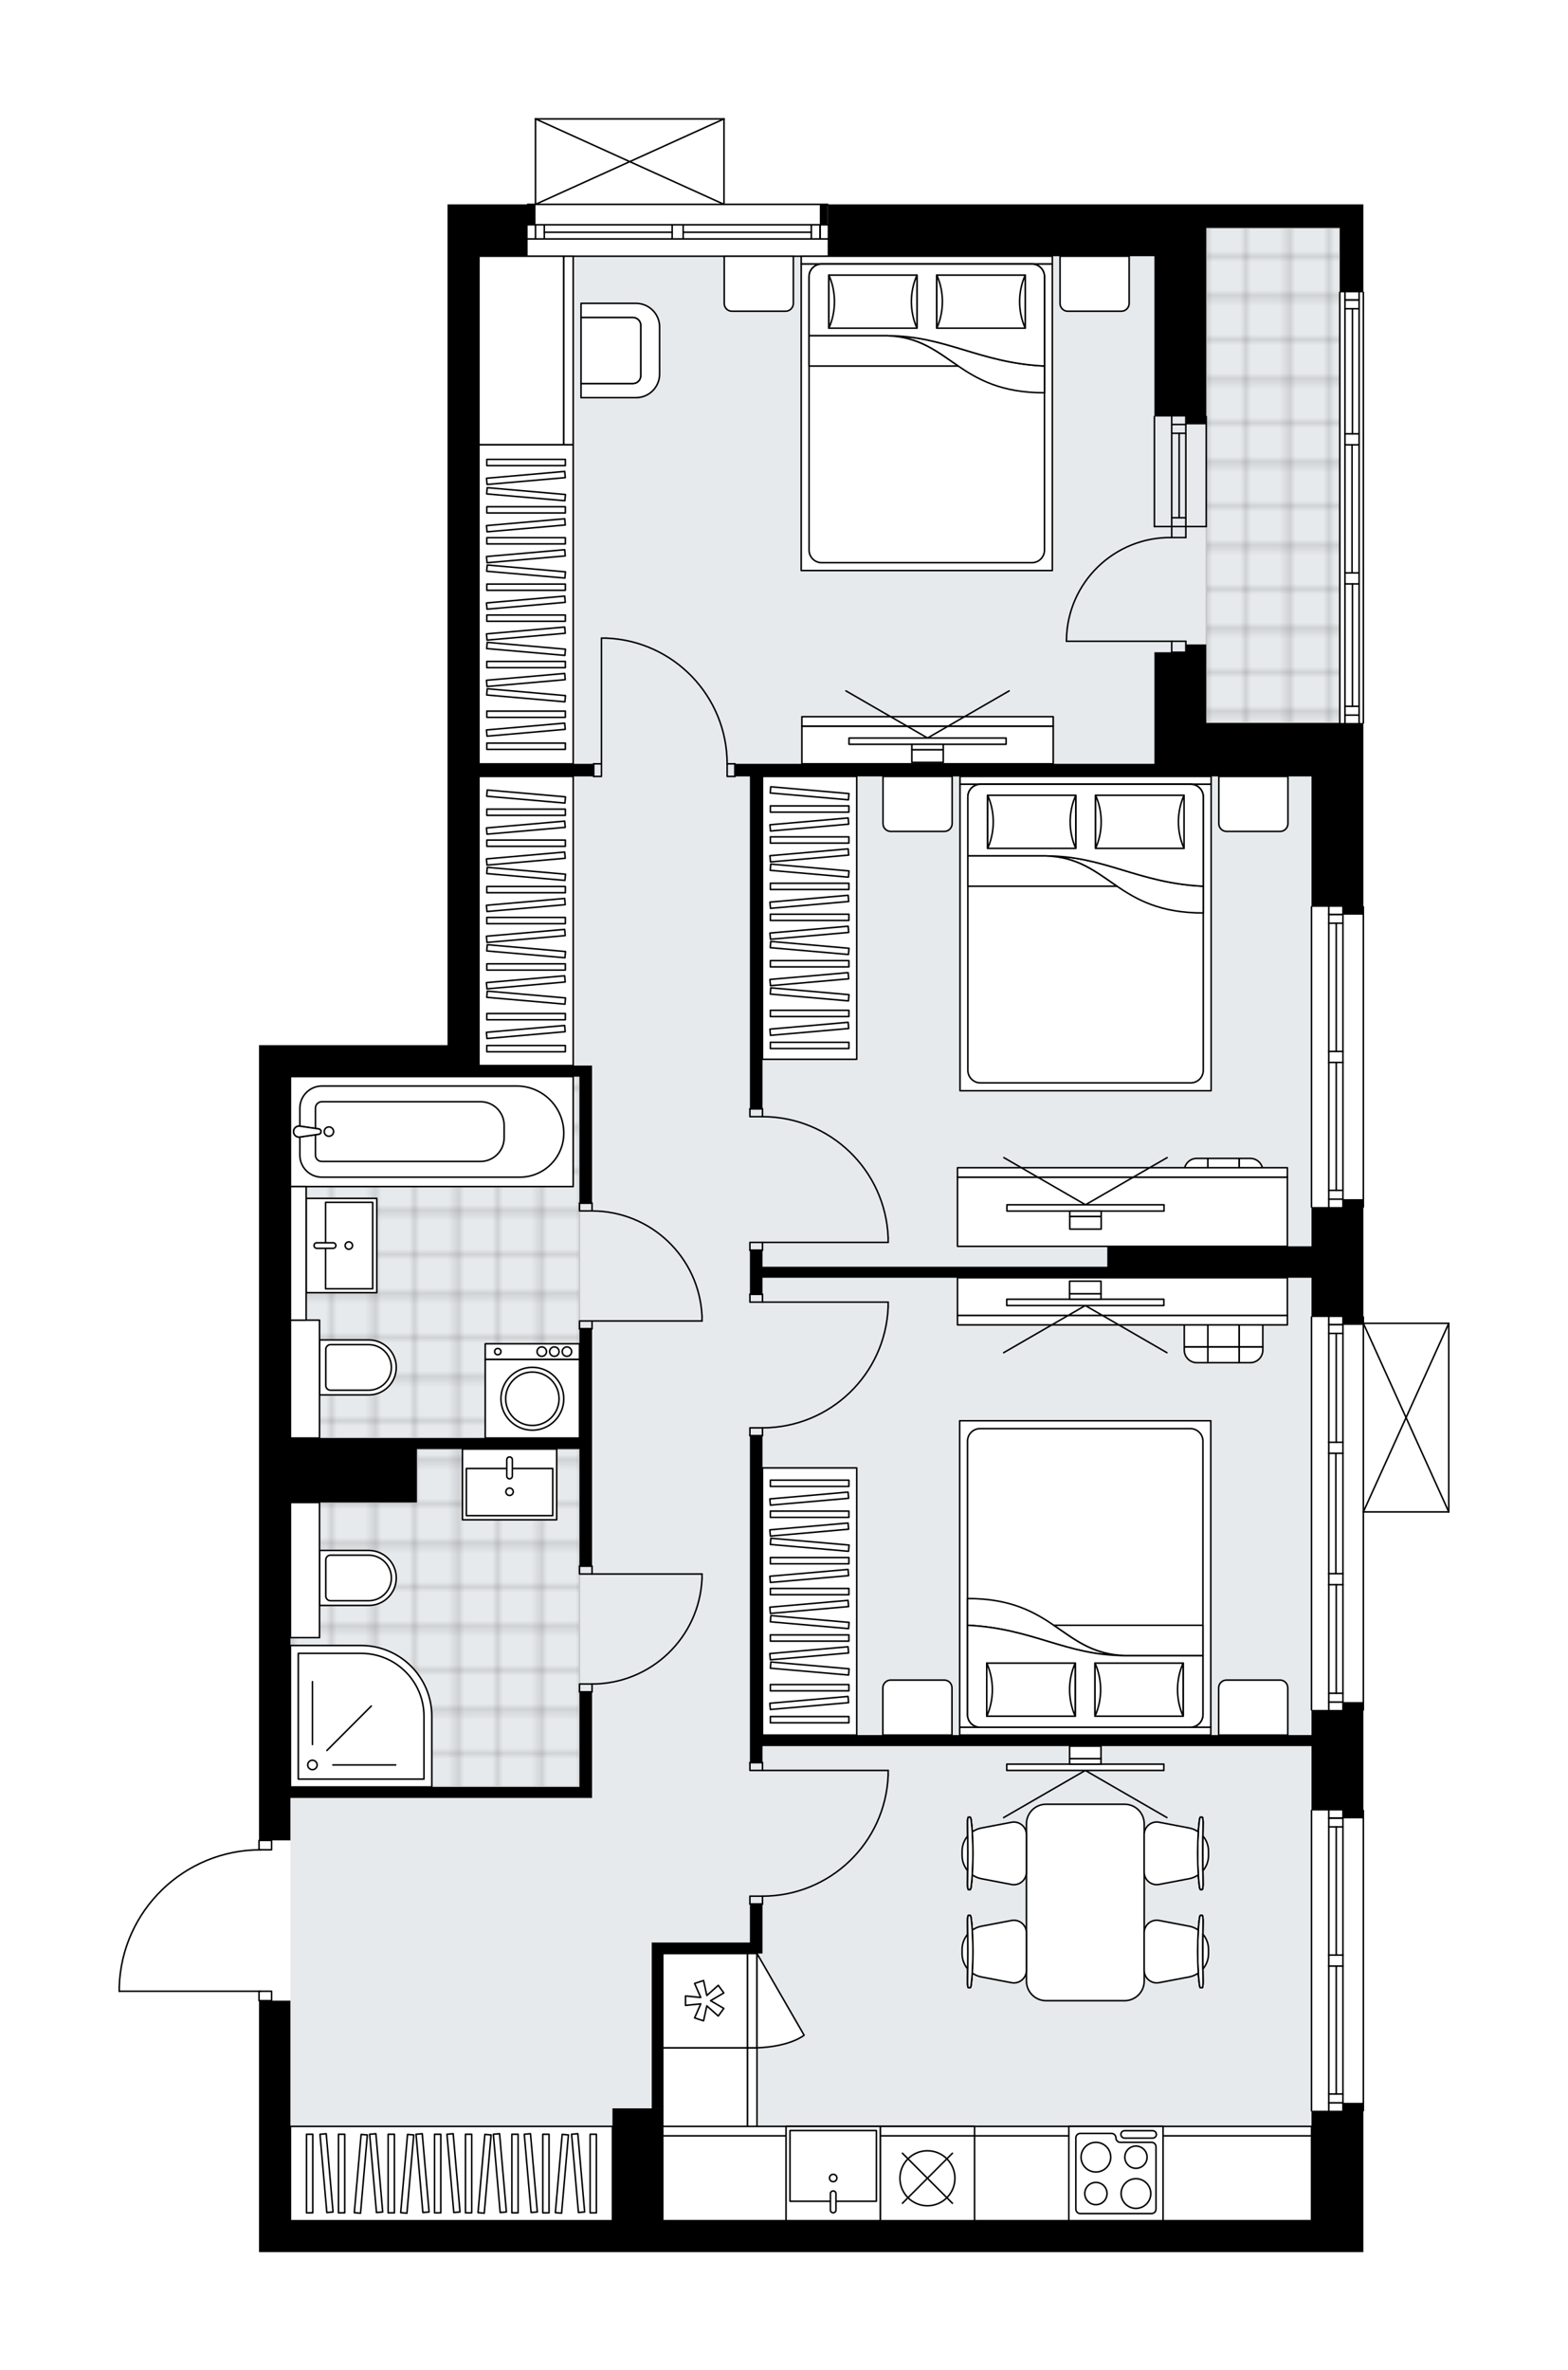 <svg xmlns="http://www.w3.org/2000/svg" xmlns:xlink="http://www.w3.org/1999/xlink" height="2000px" id="Layer_1" style="enable-background:new 0 0 1323.66 2000;" version="1.1" viewBox="0 0 1323.66 2000" width="1323.66px" x="0px" y="0px" xml:space="preserve">
<style type="text/css">
	.st0{fill:none;}
	.st1{opacity:0.25;fill:none;stroke:#070606;stroke-width:0.4;stroke-miterlimit:10;}
	.st2{fill:#FFFFFF;}
	.st3{fill:#E7EAEC;}
	.st4{fill:url(#SVGID_1_);stroke:#C8C8C8;stroke-width:1.3;stroke-miterlimit:10;}
	
		.st5{fill:url(#SVGID_00000157292486834144373380000000060689855617178299_);stroke:#C8C8C8;stroke-width:1.3;stroke-miterlimit:10;}
	
		.st6{fill:url(#SVGID_00000130628639921973731930000000229035758044864132_);stroke:#C8C8C8;stroke-width:1.3;stroke-miterlimit:10;}
	.st7{fill:none;stroke:#000000;stroke-width:1.3;stroke-linecap:round;stroke-linejoin:round;stroke-miterlimit:10;}
	.st8{fill:#FFFFFF;stroke:#000000;stroke-width:1.3;stroke-linecap:round;stroke-linejoin:round;stroke-miterlimit:10;}
	.st9{fill:none;stroke:#000000;stroke-width:1.3;stroke-linecap:round;stroke-linejoin:round;}
	.st10{fill:none;stroke:#000000;stroke-width:1.3;stroke-linecap:round;stroke-linejoin:round;stroke-dasharray:8.078,8.078;}
	.st11{fill:none;stroke:#000000;stroke-width:1.3;stroke-linecap:round;stroke-linejoin:round;stroke-dasharray:10.182,10.182;}
	.st12{font-family:'Arial-BoldMT','Arial'; font-weight:bold;}
	.st13{font-size:69.504px;}
	.st14{font-size:58.811px;}
	.st15{font-family: 'ArialMT','Arial';}
	.st16{font-size:40px;}
</style>
<pattern height="14.57" id="New_Pattern_Swatch_2" patternUnits="userSpaceOnUse" style="overflow:visible;" viewBox="7.49 -22.06 14.57 14.57" width="14.57" x="-338.04" y="-0.36">
	<g>
		<rect class="st0" height="14.57" width="14.57" x="7.49" y="-22.06" />
		<g>
			<rect class="st1" height="7.29" width="7.29" x="14.77" y="-7.49" />
		</g>
		<g>
			<rect class="st1" height="7.29" width="7.29" x="0.2" y="-7.49" />
		</g>
		<g>
			<rect class="st1" height="7.29" width="7.29" x="22.06" y="-14.77" />
		</g>
		<g>
			<rect class="st1" height="7.29" width="7.29" x="7.49" y="-14.77" />
			<rect class="st1" height="7.29" width="7.29" x="14.77" y="-22.06" />
		</g>
		<g>
			<rect class="st1" height="7.29" width="7.29" x="0.2" y="-22.06" />
		</g>
		<g>
			<rect class="st1" height="7.29" width="7.29" x="22.06" y="-29.35" />
		</g>
		<g>
			<rect class="st1" height="7.29" width="7.29" x="7.49" y="-29.35" />
		</g>
	</g>
</pattern>
<path class="st2" d="M1223.66,1116.61v159.13c0,0.04-0.01,0.07-0.02,0.1c-0.01,0.05-0.01,0.1-0.03,0.14  c-0.02,0.04-0.04,0.07-0.07,0.11c-0.02,0.03-0.04,0.07-0.07,0.1c-0.04,0.04-0.09,0.07-0.14,0.1c-0.02,0.01-0.04,0.03-0.06,0.04  c0,0,0,0-0.01,0c-0.08,0.04-0.17,0.06-0.26,0.06h-71.46v166.44c0,0.36-0.29,0.65-0.65,0.65v83.57c0.36,0,0.65,0.29,0.65,0.65v253.28  c0,0.36-0.29,0.65-0.65,0.65v118.7h-17.24h-26.52H245.18h-26.52V1688.8c-0.36,0-0.65-0.29-0.65-0.65v-7.31H100.65  c-0.36,0-0.65-0.29-0.65-0.65v-3.48c0,0,0-0.01,0-0.01c0,0,0-0.01,0-0.01c0.93-31.38,13.85-60.71,36.37-82.58  c22.05-21.41,50.97-33.4,81.63-33.9v-7.33c0-0.36,0.29-0.65,0.65-0.65V924.33v0v-42.43h13.26h13.24h0.02h72.93h59.67V216.2v-26.52  v-17.24h66.98v0c0-0.36,0.29-0.65,0.65-0.65h5.98v-71.46c0,0,0-0.01,0-0.01c0-0.04,0.02-0.08,0.02-0.12  c0.01-0.04,0.01-0.09,0.03-0.13c0,0,0,0,0-0.01c0.01-0.03,0.03-0.04,0.05-0.07c0.03-0.05,0.05-0.09,0.09-0.13  c0.03-0.03,0.07-0.05,0.1-0.07c0.04-0.02,0.07-0.05,0.11-0.07c0.04-0.02,0.09-0.02,0.14-0.03c0.03-0.01,0.06-0.02,0.1-0.02h159.13  c0.04,0,0.07,0.02,0.11,0.02c0.04,0.01,0.09,0.01,0.13,0.03c0.04,0.02,0.08,0.05,0.11,0.07c0.03,0.02,0.07,0.04,0.1,0.06  c0.04,0.03,0.06,0.08,0.09,0.12c0.02,0.03,0.04,0.05,0.06,0.08c0,0,0,0.01,0,0.01c0.02,0.04,0.02,0.08,0.03,0.12  c0.01,0.05,0.03,0.09,0.03,0.14c0,0,0,0,0,0.01v71.46h86.87c0.36,0,0.65,0.29,0.65,0.65v0h318.94H1131h19.89v73.61  c0.36,0,0.65,0.29,0.65,0.65v363.35c0,0.36-0.29,0.65-0.65,0.65v153.85c0.36,0,0.65,0.29,0.65,0.65v253.28  c0,0.36-0.29,0.65-0.65,0.65v91.53c0.36,0,0.65,0.29,0.65,0.65v4.65h71.46c0,0,0,0,0.01,0c0.04,0,0.08,0.02,0.12,0.03  c0.04,0.01,0.09,0.01,0.13,0.03c0,0,0,0,0.01,0c0.02,0.01,0.04,0.03,0.06,0.04c0.05,0.03,0.1,0.06,0.14,0.1  c0.03,0.03,0.04,0.06,0.07,0.1c0.02,0.04,0.05,0.07,0.07,0.11c0.02,0.04,0.02,0.09,0.03,0.14  C1223.64,1116.54,1223.66,1116.57,1223.66,1116.61z" id="background" />
<g id="floor">
	<polygon class="st3" points="1131,192.33 1018.29,192.33 1018.29,216.2 404.31,216.2 404.31,908.41 245.18,908.41 245.18,1873.8    1107.14,1873.8 1107.14,1121.25 1107.14,908.41 1107.14,610.05 1131,610.05  " />
	<pattern id="SVGID_1_" patternTransform="matrix(0 4.678 -4.678 0 -31474 26743.039)" xlink:href="#New_Pattern_Swatch_2">
	</pattern>
	<polygon class="st4" points="489.18,1213.41 489.18,908.41 317.63,908.41 290.27,908.41 245.18,908.41 245.18,1001.24    258.44,1001.24 258.44,1113.96 269.71,1113.96 269.71,1213.41 290.27,1213.41 290.27,1213.41  " />
	
		<pattern id="SVGID_00000108266609369211622030000012662002945580416148_" patternTransform="matrix(0 4.678 -4.678 0 -31474 26743.039)" xlink:href="#New_Pattern_Swatch_2">
	</pattern>
	
		<polygon points="   489.18,1222.7 351.93,1222.7 351.93,1267.78 269.71,1267.78 269.71,1381.83 245.18,1381.83 245.18,1507.8 290.27,1507.8    330.09,1507.8 489.18,1507.8  " style="fill:url(#SVGID_00000108266609369211622030000012662002945580416148_);stroke:#C8C8C8;stroke-width:1.3;stroke-miterlimit:10;" />
	
		<pattern id="SVGID_00000033346313799519072070000003825615929993931136_" patternTransform="matrix(0 4.678 -4.678 0 -31474 26743.039)" xlink:href="#New_Pattern_Swatch_2">
	</pattern>
	
		<polygon points="   1018.29,192.33 1018.29,610.05 1131,610.05 1131,192.33  " style="fill:url(#SVGID_00000033346313799519072070000003825615929993931136_);stroke:#C8C8C8;stroke-width:1.3;stroke-miterlimit:10;" />
	<g id="LINE_00000142169313037255147760000009064877845859888812_">
		<line class="st7" x1="989.11" x2="989.11" y1="444.28" y2="351.46" />
	</g>
	<g id="LINE_00000008132804051627062430000013142720341722014612_">
		<line class="st7" x1="1001.05" x2="1001.05" y1="444.28" y2="351.46" />
	</g>
	<g id="LINE_00000030450290439738335240000003791373926878205619_">
		<line class="st7" x1="995.41" x2="995.41" y1="436.86" y2="365.61" />
	</g>
	<g id="LINE_00000106126056235653505810000010207326204493727671_">
		<line class="st7" x1="989.11" x2="1001.05" y1="358.18" y2="358.18" />
	</g>
	<g id="LINE_00000101788706161178870700000001459831098821871748_">
		<line class="st7" x1="989.11" x2="1001.05" y1="436.86" y2="436.86" />
	</g>
	<g id="LINE_00000001638321482072925040000007517317261169383567_">
		<line class="st7" x1="974.53" x2="974.53" y1="444.28" y2="351.46" />
	</g>
	<g id="LINE_00000016790956256105797260000007458978869416891572_">
		<line class="st7" x1="1018.26" x2="1018.26" y1="351.46" y2="444.28" />
	</g>
	<g id="LINE_00000039848182581073429640000008789255326033136515_">
		<line class="st7" x1="989.1" x2="1001.04" y1="365.61" y2="365.61" />
	</g>
	<g id="LINE_00000054954576630821957000000007783640432457516705_">
		<line class="st7" x1="974.53" x2="1018.26" y1="444.28" y2="444.28" />
	</g>
	<g id="LINE_00000131369335872384926070000000967458788485122224_">
		<line class="st7" x1="1150.9" x2="1150.9" y1="765.2" y2="1018.48" />
	</g>
	<g id="LINE_00000159447503766880911500000003488293003137352889_">
		<line class="st7" x1="1121.72" x2="1121.72" y1="1018.48" y2="896.48" />
	</g>
	<g id="LINE_00000132807722161377174880000016101311635283259016_">
		<line class="st7" x1="1121.72" x2="1121.72" y1="887.2" y2="765.2" />
	</g>
	<g id="LINE_00000091007456269645653230000004565610944409835683_">
		<line class="st7" x1="1133.66" x2="1121.72" y1="771.59" y2="771.59" />
	</g>
	<g id="LINE_00000074414886893419871500000000748342767362911872_">
		<line class="st7" x1="1133.66" x2="1121.72" y1="1011.85" y2="1011.85" />
	</g>
	<g id="LINE_00000166659472208846982800000001820835387925994410_">
		<line class="st7" x1="1133.66" x2="1133.66" y1="1018.48" y2="896.48" />
	</g>
	<g id="LINE_00000023262131036129383480000004018301307903923641_">
		<line class="st7" x1="1133.66" x2="1133.66" y1="887.2" y2="765.2" />
	</g>
	<g id="LINE_00000052104098106315939440000003694828157128116382_">
		<line class="st7" x1="1128.02" x2="1128.02" y1="887.2" y2="779.02" />
	</g>
	<g id="LINE_00000049199153147228311960000009882461346018438584_">
		<line class="st7" x1="1128.02" x2="1128.02" y1="1004.42" y2="896.48" />
	</g>
	<g id="LINE_00000080197745645108383430000000462706053165407161_">
		<line class="st7" x1="1121.72" x2="1133.66" y1="1004.42" y2="1004.42" />
	</g>
	<g id="LINE_00000052098115380540223330000013310809359153531529_">
		<line class="st7" x1="1133.66" x2="1121.72" y1="771.59" y2="771.59" />
	</g>
	<g id="LINE_00000057117299579847103830000008218042776566631811_">
		<line class="st7" x1="1121.72" x2="1133.66" y1="779.02" y2="779.02" />
	</g>
	<g id="LINE_00000044869896946679509900000009211246785081475997_">
		<line class="st7" x1="1133.66" x2="1121.72" y1="896.48" y2="896.48" />
	</g>
	<g id="LINE_00000005986315792964472450000015707923972182246292_">
		<line class="st7" x1="1121.72" x2="1121.72" y1="896.48" y2="887.2" />
	</g>
	<g id="LINE_00000085231513724675874850000006844283282876925056_">
		<line class="st7" x1="1121.72" x2="1133.66" y1="887.2" y2="887.2" />
	</g>
	<g id="LINE_00000158006439833263324300000004094493483979199881_">
		<line class="st7" x1="1133.66" x2="1133.66" y1="887.2" y2="896.48" />
	</g>
	<g id="LINE_00000028325541574953512410000004421125980990889145_">
		<line class="st7" x1="1107.13" x2="1107.13" y1="1018.48" y2="765.2" />
	</g>
	<g id="LINE_00000040559800765409362740000002370746467455793285_">
		<line class="st7" x1="1150.9" x2="1150.9" y1="1527.7" y2="1780.98" />
	</g>
	<g id="LINE_00000070837361276670830900000000483898468170948261_">
		<line class="st7" x1="1121.72" x2="1121.72" y1="1780.98" y2="1658.98" />
	</g>
	<g id="LINE_00000175292763853607257390000016596041516613812899_">
		<line class="st7" x1="1121.72" x2="1121.72" y1="1649.7" y2="1527.7" />
	</g>
	<g id="LINE_00000082369170322327506440000001513277483200757378_">
		<line class="st7" x1="1133.66" x2="1121.72" y1="1534.09" y2="1534.09" />
	</g>
	<g id="LINE_00000073696917215223393390000017390283868642530725_">
		<line class="st7" x1="1133.66" x2="1121.72" y1="1774.35" y2="1774.35" />
	</g>
	<g id="LINE_00000164499257007291827480000014297660692958711212_">
		<line class="st7" x1="1133.66" x2="1133.66" y1="1780.98" y2="1658.98" />
	</g>
	<g id="LINE_00000041262766516846298410000009930689225463402668_">
		<line class="st7" x1="1133.66" x2="1133.66" y1="1649.7" y2="1527.7" />
	</g>
	<g id="LINE_00000120542184397009355390000003182360427436188547_">
		<line class="st7" x1="1128.02" x2="1128.02" y1="1649.7" y2="1541.52" />
	</g>
	<g id="LINE_00000029751605019906038360000002108628817164643763_">
		<line class="st7" x1="1128.02" x2="1128.02" y1="1766.92" y2="1658.98" />
	</g>
	<g id="LINE_00000062189515803505430200000011358094890052934315_">
		<line class="st7" x1="1121.72" x2="1133.66" y1="1766.92" y2="1766.92" />
	</g>
	<g id="LINE_00000150789899350968207220000005574199853162868102_">
		<line class="st7" x1="1133.66" x2="1121.72" y1="1534.09" y2="1534.09" />
	</g>
	<g id="LINE_00000003074332195024884450000012249414678179354033_">
		<line class="st7" x1="1121.72" x2="1133.66" y1="1541.52" y2="1541.52" />
	</g>
	<g id="LINE_00000018217388899227930700000013244140797721952658_">
		<line class="st7" x1="1133.66" x2="1121.72" y1="1658.98" y2="1658.98" />
	</g>
	<g id="LINE_00000080171105568725651320000003849140392144326047_">
		<line class="st7" x1="1121.72" x2="1121.72" y1="1658.98" y2="1649.7" />
	</g>
	<g id="LINE_00000026856808761553393210000008256907083733886870_">
		<line class="st7" x1="1121.72" x2="1133.66" y1="1649.7" y2="1649.7" />
	</g>
	<g id="LINE_00000083779668829447933670000012159151498355048371_">
		<line class="st7" x1="1133.66" x2="1133.66" y1="1649.7" y2="1658.98" />
	</g>
	<g id="LINE_00000171715730042683105200000000045142888916514706_">
		<line class="st7" x1="1107.13" x2="1107.13" y1="1780.98" y2="1527.7" />
	</g>
	<g id="LINE_00000018236861783099998740000016346335080354704257_">
		<line class="st7" x1="1150.9" x2="1150.9" y1="1111.3" y2="1442.83" />
	</g>
	<g id="LINE_00000031887046559943251970000001889994212136058275_">
		<line class="st7" x1="1133.66" x2="1121.72" y1="1117.7" y2="1117.7" />
	</g>
	<g id="LINE_00000043414788946316065770000009279250379750859189_">
		<line class="st7" x1="1133.66" x2="1121.72" y1="1436.2" y2="1436.2" />
	</g>
	<g id="LINE_00000183233613325906877620000001710990679922129335_">
		<line class="st7" x1="1128.02" x2="1128.02" y1="1216.99" y2="1125.12" />
	</g>
	<g id="LINE_00000067917369086601142080000010272557315421558913_">
		<line class="st7" x1="1128.02" x2="1128.02" y1="1428.77" y2="1337.14" />
	</g>
	<g id="LINE_00000150063467725131235480000000116917135548096390_">
		<line class="st7" x1="1121.72" x2="1133.66" y1="1428.77" y2="1428.77" />
	</g>
	<g id="LINE_00000075164835785026222650000012187830918188833721_">
		<line class="st7" x1="1133.66" x2="1121.72" y1="1117.7" y2="1117.7" />
	</g>
	<g id="LINE_00000157310172498126159080000007357405466975749542_">
		<line class="st7" x1="1121.72" x2="1133.66" y1="1125.12" y2="1125.12" />
	</g>
	<g id="LINE_00000173161517197949059950000000720896032829002380_">
		<line class="st7" x1="1133.66" x2="1121.72" y1="1226.28" y2="1226.28" />
	</g>
	<g id="LINE_00000038398083481709197180000008158017978933957272_">
		<line class="st7" x1="1121.72" x2="1121.72" y1="1226.28" y2="1216.99" />
	</g>
	<g id="LINE_00000011732459426150222930000009006962403311564971_">
		<line class="st7" x1="1121.72" x2="1133.66" y1="1216.99" y2="1216.99" />
	</g>
	<g id="LINE_00000137130774387348954120000004720284061215555214_">
		<line class="st7" x1="1133.66" x2="1133.66" y1="1216.99" y2="1226.28" />
	</g>
	<g id="LINE_00000103250902880410916640000013856594637877580718_">
		<line class="st7" x1="1107.13" x2="1107.13" y1="1442.83" y2="1111.3" />
	</g>
	<g id="LINE_00000021809837629864478570000006260165480065495719_">
		<line class="st7" x1="1133.66" x2="1121.72" y1="1337.14" y2="1337.14" />
	</g>
	<g id="LINE_00000080181718331269593540000012207942194295346085_">
		<line class="st7" x1="1121.72" x2="1121.72" y1="1337.14" y2="1327.85" />
	</g>
	<g id="LINE_00000156571144101903499190000010542782954495834777_">
		<line class="st7" x1="1121.72" x2="1133.66" y1="1327.85" y2="1327.85" />
	</g>
	<g id="LINE_00000089573733256544908950000003120167144668894346_">
		<line class="st7" x1="1133.66" x2="1133.66" y1="1327.85" y2="1337.14" />
	</g>
	<g id="LINE_00000054956918586773352290000001571780819554431386_">
		<line class="st7" x1="1127.69" x2="1127.69" y1="1327.85" y2="1226.28" />
	</g>
	<g id="LWPOLYLINE_00000126283804640759843390000000770201149306316939_">
		<line class="st7" x1="1133.66" x2="1133.66" y1="1337.14" y2="1442.83" />
	</g>
	<g id="LWPOLYLINE_00000170959226662286826540000013650395979317480596_">
		<line class="st7" x1="1133.66" x2="1133.66" y1="1327.85" y2="1226.28" />
	</g>
	<g id="LWPOLYLINE_00000057860154328194033920000011790066325226893962_">
		<line class="st7" x1="1133.66" x2="1133.66" y1="1216.99" y2="1111.3" />
	</g>
	<g id="LWPOLYLINE_00000002384486919008698700000002681961576615006862_">
		<line class="st7" x1="1121.72" x2="1121.72" y1="1337.14" y2="1442.83" />
	</g>
	<g id="LWPOLYLINE_00000058579458898595837460000009869399980723561128_">
		<line class="st7" x1="1121.72" x2="1121.72" y1="1327.85" y2="1226.28" />
	</g>
	<g id="LWPOLYLINE_00000123424716089443241310000014389053632634519220_">
		<line class="st7" x1="1121.72" x2="1121.72" y1="1216.99" y2="1111.3" />
	</g>
	<g id="LINE_00000032618848425122959600000009680469933792734896_">
		<line class="st7" x1="1150.9" x2="1150.9" y1="246.7" y2="610.05" />
	</g>
	<g id="LINE_00000082364396145750225410000006796870639543421587_">
		<line class="st7" x1="1147.32" x2="1135.38" y1="253.09" y2="253.09" />
	</g>
	<g id="LINE_00000098914921927638619580000009628881372068864401_">
		<line class="st7" x1="1147.32" x2="1135.38" y1="603.41" y2="603.41" />
	</g>
	<g id="LINE_00000005253129895274021720000009330506639762406286_">
		<line class="st7" x1="1141.68" x2="1141.68" y1="366.05" y2="260.52" />
	</g>
	<g id="LINE_00000043432868643961052880000015742371982471270798_">
		<line class="st7" x1="1141.68" x2="1141.68" y1="595.99" y2="492.69" />
	</g>
	<g id="LINE_00000042714439729089895640000004314802539090019753_">
		<line class="st7" x1="1135.38" x2="1147.32" y1="595.99" y2="595.99" />
	</g>
	<g id="LINE_00000008869249056743443550000008525124102737354667_">
		<line class="st7" x1="1147.32" x2="1135.38" y1="253.09" y2="253.09" />
	</g>
	<g id="LINE_00000118391764129091881560000013089857336492019076_">
		<line class="st7" x1="1135.38" x2="1147.32" y1="260.52" y2="260.52" />
	</g>
	<g id="LINE_00000158726796538177018670000015504469766989035681_">
		<line class="st7" x1="1147.32" x2="1135.38" y1="375.33" y2="375.33" />
	</g>
	<g id="LINE_00000120540079080742908350000018374113423386624392_">
		<line class="st7" x1="1135.38" x2="1135.38" y1="375.33" y2="366.05" />
	</g>
	<g id="LINE_00000117663615495890379710000014528542080866202536_">
		<line class="st7" x1="1135.38" x2="1147.32" y1="366.05" y2="366.05" />
	</g>
	<g id="LINE_00000066488107026647129630000009163192522029758850_">
		<line class="st7" x1="1147.32" x2="1147.32" y1="366.05" y2="375.33" />
	</g>
	<g id="LINE_00000142860483865380435530000004899598783710548612_">
		<line class="st7" x1="1131" x2="1131" y1="610.05" y2="246.7" />
	</g>
	<g id="LINE_00000129907771747454105570000011660014314923927691_">
		<line class="st7" x1="1147.32" x2="1135.38" y1="492.69" y2="492.69" />
	</g>
	<g id="LINE_00000058567433084977822680000015424029269440869291_">
		<line class="st7" x1="1135.38" x2="1135.38" y1="492.69" y2="483.4" />
	</g>
	<g id="LINE_00000073712041655165579940000001919121645143164046_">
		<line class="st7" x1="1135.38" x2="1147.32" y1="483.4" y2="483.4" />
	</g>
	<g id="LINE_00000030479849233486495390000011783786448282593184_">
		<line class="st7" x1="1147.32" x2="1147.32" y1="483.4" y2="492.69" />
	</g>
	<g id="LINE_00000060013644402660542380000014719755771804705707_">
		<line class="st7" x1="1141.35" x2="1141.35" y1="483.4" y2="375.33" />
	</g>
	<g id="LWPOLYLINE_00000086667546771154249210000004690730709858062228_">
		<line class="st7" x1="1147.32" x2="1147.32" y1="492.69" y2="610.05" />
	</g>
	<g id="LWPOLYLINE_00000176737746346573275950000008332434287404381356_">
		<line class="st7" x1="1147.32" x2="1147.32" y1="483.4" y2="375.33" />
	</g>
	<g id="LWPOLYLINE_00000069377477984845037190000015219802687449980800_">
		<line class="st7" x1="1147.32" x2="1147.32" y1="366.05" y2="246.7" />
	</g>
	<g id="LWPOLYLINE_00000154387454254949946550000009839963665583027879_">
		<line class="st7" x1="1135.38" x2="1135.38" y1="492.69" y2="610.05" />
	</g>
	<g id="LWPOLYLINE_00000011737719190613721100000002192980217916418212_">
		<line class="st7" x1="1135.38" x2="1135.38" y1="483.4" y2="375.33" />
	</g>
	<g id="LWPOLYLINE_00000059282964381762447510000006060000235696772491_">
		<line class="st7" x1="1135.38" x2="1135.38" y1="366.05" y2="246.7" />
	</g>
	<g id="LINE_00000118394145072734877190000001539174135790367667_">
		<line class="st7" x1="698.7" x2="445.42" y1="216.2" y2="216.2" />
	</g>
	<g id="LINE_00000157299387715181684840000005324736886179719837_">
		<line class="st7" x1="445.42" x2="567.42" y1="189.68" y2="189.68" />
	</g>
	<g id="LINE_00000123443114903798239780000017366118360076655748_">
		<line class="st7" x1="576.7" x2="698.7" y1="189.68" y2="189.68" />
	</g>
	<g id="LINE_00000088827925604792452700000016151339684709848969_">
		<line class="st7" x1="692.31" x2="692.31" y1="201.61" y2="189.68" />
	</g>
	<g id="LINE_00000018237883185573436950000004537500536512493966_">
		<line class="st7" x1="452.05" x2="452.05" y1="201.61" y2="189.68" />
	</g>
	<g id="LINE_00000007402851666588510740000005218342336177407630_">
		<line class="st7" x1="445.42" x2="567.42" y1="201.61" y2="201.61" />
	</g>
	<g id="LINE_00000041993784237126424800000015104830461211573680_">
		<line class="st7" x1="576.7" x2="698.7" y1="201.61" y2="201.61" />
	</g>
	<g id="LINE_00000024681548181697560560000005546590281824314497_">
		<line class="st7" x1="576.7" x2="684.88" y1="195.98" y2="195.98" />
	</g>
	<g id="LINE_00000103257142350195422220000009743368336878280590_">
		<line class="st7" x1="459.48" x2="567.42" y1="195.98" y2="195.98" />
	</g>
	<g id="LINE_00000047767241596322796980000004727743281101260195_">
		<line class="st7" x1="459.48" x2="459.48" y1="189.68" y2="201.61" />
	</g>
	<g id="LINE_00000051356712882837511250000000148281088068349607_">
		<line class="st7" x1="692.31" x2="692.31" y1="201.61" y2="189.68" />
	</g>
	<g id="LINE_00000102529756648354480520000005275211585895299977_">
		<line class="st7" x1="684.88" x2="684.88" y1="189.68" y2="201.61" />
	</g>
	<g id="LINE_00000068636211326861479610000002942191371955065505_">
		<line class="st7" x1="567.42" x2="567.42" y1="201.61" y2="189.68" />
	</g>
	<g id="LINE_00000087402710422106105430000004776606823629261743_">
		<line class="st7" x1="567.42" x2="576.7" y1="189.68" y2="189.68" />
	</g>
	<g id="LINE_00000165200190724179768480000009638952985888070791_">
		<line class="st7" x1="576.7" x2="576.7" y1="189.68" y2="201.61" />
	</g>
	<g id="LINE_00000143611804596414283450000000547736957820507818_">
		<line class="st7" x1="576.7" x2="567.42" y1="201.61" y2="201.61" />
	</g>
	<g id="LINE_00000085931312099944639330000002846404421783883165_">
		<line class="st7" x1="445.42" x2="698.7" y1="172.44" y2="172.44" />
	</g>
	<g id="LWPOLYLINE_00000119118009012295868160000016439528794940046476_">
		<rect class="st7" height="6.63" width="10.61" x="489.18" y="1114.62" />
	</g>
	<g id="LWPOLYLINE_00000012474871594655067530000002389387969483358399_">
		<rect class="st7" height="6.63" width="10.61" x="489.18" y="1015.16" />
	</g>
	<g id="LINE_00000075849571386050381610000005743115066280345242_">
		<line class="st7" x1="499.79" x2="489.18" y1="1121.25" y2="1121.25" />
	</g>
	<g id="LINE_00000160903173547410108730000012640850100411993254_">
		<line class="st7" x1="499.79" x2="489.18" y1="1015.16" y2="1015.16" />
	</g>
	<g id="LINE_00000128455607388755044820000009524554752162362508_">
		<line class="st7" x1="499.79" x2="592.61" y1="1114.62" y2="1114.62" />
	</g>
	<g id="ARC_00000150787204633853464010000016235467660290538404_">
		<path class="st7" d="M499.79,1021.79c49.72,0.03,90.62,39.18,92.83,88.85" />
	</g>
	<g id="LINE_00000026884748169608707730000002299329654122526115_">
		<line class="st7" x1="592.61" x2="592.61" y1="1114.62" y2="1110.64" />
	</g>
	<g id="LWPOLYLINE_00000147930924656940450670000008627145010201308600_">
		<rect class="st7" height="6.63" width="10.61" x="489.18" y="1321.49" />
	</g>
	<g id="LWPOLYLINE_00000169517956798240284570000013815693703243764904_">
		<rect class="st7" height="6.63" width="10.61" x="489.18" y="1420.95" />
	</g>
	<g id="LINE_00000129906007473538576340000001714964554102938279_">
		<line class="st7" x1="499.79" x2="489.18" y1="1321.49" y2="1321.49" />
	</g>
	<g id="LINE_00000084513906170043895800000010648505874483724437_">
		<line class="st7" x1="499.79" x2="489.18" y1="1427.58" y2="1427.58" />
	</g>
	<g id="LINE_00000144323168552599153920000003143661708662161820_">
		<line class="st7" x1="499.79" x2="592.61" y1="1328.12" y2="1328.12" />
	</g>
	<g id="ARC_00000132803710703893274540000004975785584501588113_">
		<path class="st7" d="M592.61,1332.1c-2.21,49.67-43.11,88.81-92.83,88.85" />
	</g>
	<g id="LINE_00000181075462934303278440000009754228763827338909_">
		<line class="st7" x1="592.61" x2="592.61" y1="1328.12" y2="1332.1" />
	</g>
	<g id="LWPOLYLINE_00000070803629938503677580000013294710286523449242_">
		<rect class="st7" height="10.61" width="6.63" x="501.11" y="644.52" />
	</g>
	<g id="LWPOLYLINE_00000036953888751979468450000009053707510278262449_">
		<rect class="st7" height="10.61" width="6.63" x="613.83" y="644.52" />
	</g>
	<g id="LINE_00000170277463092660823550000000468581556815459982_">
		<line class="st7" x1="501.11" x2="501.11" y1="644.52" y2="655.13" />
	</g>
	<g id="LINE_00000042709835479046110430000014600990553136504449_">
		<line class="st7" x1="620.46" x2="620.46" y1="644.52" y2="655.13" />
	</g>
	<g id="LINE_00000157290394314771904160000015330834544648896666_">
		<line class="st7" x1="507.74" x2="507.74" y1="644.52" y2="538.44" />
	</g>
	<g id="LINE_00000171719989528519186280000007014907424155018388_">
		<line class="st7" x1="511.72" x2="507.74" y1="538.44" y2="538.44" />
	</g>
	<g id="ARC_00000144296981722556988440000005905179786168927662_">
		<path class="st7" d="M511.72,538.44c57,2.21,102.08,49.04,102.11,106.09" />
	</g>
	<g id="LWPOLYLINE_00000157291317433234457980000018440031529729314432_">
		<rect class="st7" height="6.63" width="10.61" x="633.06" y="1048.32" />
	</g>
	<g id="LWPOLYLINE_00000001664082759204373390000010417135965622401667_">
		<rect class="st7" height="6.63" width="10.61" x="633.06" y="935.6" />
	</g>
	<g id="LINE_00000006670414436977058630000009063076950902973083_">
		<line class="st7" x1="643.67" x2="633.06" y1="1054.95" y2="1054.95" />
	</g>
	<g id="LINE_00000021098711727476800480000017807014037977872528_">
		<line class="st7" x1="643.67" x2="633.06" y1="935.6" y2="935.6" />
	</g>
	<g id="LINE_00000147934831259204762240000005799627104054272420_">
		<line class="st7" x1="643.67" x2="749.76" y1="1048.32" y2="1048.32" />
	</g>
	<g id="LINE_00000111888293863874893390000008525482325854193040_">
		<line class="st7" x1="749.76" x2="749.76" y1="1044.34" y2="1048.32" />
	</g>
	<g id="ARC_00000080903693231580125190000014351392380991237771_">
		<path class="st7" d="M643.67,942.23c57.04,0.03,103.88,45.11,106.09,102.11" />
	</g>
	<g id="LWPOLYLINE_00000106144574040939651250000016622369338832189097_">
		<rect class="st7" height="6.63" width="10.61" x="633.06" y="1092.08" />
	</g>
	<g id="LWPOLYLINE_00000115505382176705879600000011644977456504924074_">
		<rect class="st7" height="6.63" width="10.61" x="633.06" y="1204.79" />
	</g>
	<g id="LINE_00000127009455107139624670000017354108845535119493_">
		<line class="st7" x1="643.67" x2="633.06" y1="1092.08" y2="1092.08" />
	</g>
	<g id="LINE_00000125604113146226193050000004435748845159501467_">
		<line class="st7" x1="643.67" x2="633.06" y1="1211.42" y2="1211.42" />
	</g>
	<g id="LINE_00000149377569578868000960000002091063468222475422_">
		<line class="st7" x1="643.67" x2="749.76" y1="1098.71" y2="1098.71" />
	</g>
	<g id="LINE_00000183222244572100374010000010287825361996102807_">
		<line class="st7" x1="749.76" x2="749.76" y1="1102.69" y2="1098.71" />
	</g>
	<g id="ARC_00000001623706314857845370000015208428606198197134_">
		<path class="st7" d="M749.76,1102.69c-2.21,57-49.04,102.08-106.09,102.11" />
	</g>
	<g id="LWPOLYLINE_00000029736180502090039850000006872501727627868318_">
		<rect class="st7" height="6.63" width="10.61" x="633.06" y="1487.25" />
	</g>
	<g id="LWPOLYLINE_00000029742584707170516400000015130908614815513013_">
		<rect class="st7" height="6.63" width="10.61" x="633.06" y="1599.97" />
	</g>
	<g id="LINE_00000013880092847769261760000000598293660459285389_">
		<line class="st7" x1="643.67" x2="633.06" y1="1487.25" y2="1487.25" />
	</g>
	<g id="LINE_00000111912922044364958870000000570892726463269544_">
		<line class="st7" x1="643.67" x2="633.06" y1="1606.6" y2="1606.6" />
	</g>
	<g id="LINE_00000165930714872447157430000015998892111738584734_">
		<line class="st7" x1="643.67" x2="749.76" y1="1493.88" y2="1493.88" />
	</g>
	<g id="LINE_00000027603134301270257770000017716527229706371763_">
		<line class="st7" x1="749.76" x2="749.76" y1="1497.86" y2="1493.88" />
	</g>
	<g id="ARC_00000072250901892212890420000015867699699434774972_">
		<path class="st7" d="M749.76,1497.86c-2.21,57-49.04,102.08-106.09,102.11" />
	</g>
	<g id="LWPOLYLINE_00000007398590325884235210000010178753151288843673_">
		<rect class="st7" height="7.96" width="10.61" x="218.66" y="1552.89" />
	</g>
	<g id="LWPOLYLINE_00000060719967707855302390000007123366703435086989_">
		<rect class="st7" height="7.96" width="10.61" x="218.66" y="1680.2" />
	</g>
	<g id="LWPOLYLINE_00000005267015587823271320000004868924768279331718_">
		<path class="st7" d="M100.65,1676.72c1.91-64.54,54.78-115.87,119.35-115.87" />
	</g>
	<g id="LINE_00000145040167669810630150000005769911663814261907_">
		<line class="st7" x1="220" x2="100.65" y1="1680.2" y2="1680.2" />
	</g>
	<g id="LINE_00000173881062170587936370000016328061664167393692_">
		<line class="st7" x1="100.65" x2="100.65" y1="1680.2" y2="1676.72" />
	</g>
	<g id="ARC_00000093871642806915179930000014620575036252289676_">
		<path class="st7" d="M900.27,541.09c0-0.43,0-0.87,0.01-1.3c0.72-48.34,40.5-86.94,88.84-86.22" />
	</g>
	<g id="LINE_00000057861733429142230200000018381049524225758606_">
		<line class="st7" x1="989.11" x2="900.27" y1="541.09" y2="541.09" />
	</g>
	<g id="LINE_00000108282716943021608930000001688411211013081517_">
		<line class="st7" x1="989.11" x2="989.11" y1="444.28" y2="453.57" />
	</g>
	<g id="LINE_00000083086473671974301020000017115381475135845783_">
		<line class="st7" x1="989.11" x2="1001.05" y1="453.57" y2="453.57" />
	</g>
	<g id="LINE_00000041999835706204371750000007327609547232535982_">
		<line class="st7" x1="1001.05" x2="1001.05" y1="453.57" y2="444.28" />
	</g>
	<g id="LINE_00000010999850104997599610000016038707095162282153_">
		<line class="st7" x1="1001.05" x2="1001.05" y1="550.37" y2="541.09" />
	</g>
	<g id="LINE_00000015331887265962485670000016466837677539627679_">
		<line class="st7" x1="1001.05" x2="989.11" y1="541.09" y2="541.09" />
	</g>
	<g id="LINE_00000141453821844578682620000014984327745486323849_">
		<line class="st7" x1="989.11" x2="989.11" y1="541.09" y2="550.37" />
	</g>
	<g id="LINE_00000062162259495396543080000010832431240989643404_">
		<line class="st7" x1="1001.05" x2="989.11" y1="550.37" y2="550.37" />
	</g>
	<g id="LINE_00000054974567859272508250000009083229195252971912_">
		<line class="st7" x1="1223.01" x2="1223.01" y1="1116.61" y2="1275.74" />
	</g>
	<g id="LINE_00000121277694870973400490000000236721747347020732_">
		<line class="st7" x1="1223.01" x2="1150.9" y1="1275.74" y2="1275.74" />
	</g>
	<g id="LINE_00000178176644703410305180000014658356286902989444_">
		<line class="st7" x1="1150.9" x2="1223.01" y1="1116.61" y2="1116.61" />
	</g>
	<g id="LWPOLYLINE_00000065065262309757538540000006331692771075170447_">
		<line class="st7" x1="1150.9" x2="1223.01" y1="1275.74" y2="1116.61" />
	</g>
	<g id="LWPOLYLINE_00000114776849847545554240000008035630472356781222_">
		<line class="st7" x1="1150.9" x2="1223.01" y1="1116.61" y2="1275.74" />
	</g>
	<g id="LINE_00000166641179291108516580000007203291102155267496_">
		<line class="st7" x1="452.05" x2="611.18" y1="100.32" y2="100.32" />
	</g>
	<g id="LINE_00000088133432592440798770000001419107582941953718_">
		<line class="st7" x1="611.18" x2="611.18" y1="100.32" y2="172.44" />
	</g>
	<g id="LINE_00000081647013191786405630000018120095793054894245_">
		<line class="st7" x1="452.05" x2="452.05" y1="172.44" y2="100.32" />
	</g>
	<g id="LWPOLYLINE_00000160876881422481975010000012620380428374583476_">
		<line class="st7" x1="611.18" x2="452.05" y1="172.44" y2="100.32" />
	</g>
	<g id="LWPOLYLINE_00000096770065421882204690000003071526225266671256_">
		<line class="st7" x1="452.05" x2="611.18" y1="172.44" y2="100.32" />
	</g>
	<g>
		<polygon points="559.46,1648.37 633.06,1648.37 643.67,1648.37 643.67,1606.6 633.06,1606.6 633.06,1639.09 559.46,1639.09     550.18,1639.09 550.18,1778.99 559.46,1778.99   " />
		<polygon points="245.18,1517.09 499.79,1517.09 499.79,1507.8 499.79,1427.58 489.18,1427.58 489.18,1507.8 245.18,1507.8     245.18,1267.78 304.19,1267.78 337.34,1267.78 351.93,1267.78 351.93,1222.7 489.18,1222.7 489.18,1321.49 499.79,1321.49     499.79,1121.25 489.18,1121.25 489.18,1213.41 351.93,1213.41 337.34,1213.41 262.42,1213.41 245.18,1213.41 245.18,924.33     245.16,924.33 245.16,908.41 386.07,908.41 386.07,908.41 404.31,908.41 489.18,908.41 489.18,1015.16 499.79,1015.16     499.79,908.41 499.79,899.13 404.31,899.13 404.31,655.13 501.11,655.13 501.11,644.52 404.31,644.52 404.31,216.2 445.42,216.2     445.42,189.68 452.05,189.68 452.05,172.44 377.79,172.44 377.79,189.68 377.79,216.2 377.79,881.89 245.16,881.89 245.16,881.89     218.66,881.89 218.66,924.33 218.66,924.33 218.66,1552.89 245.18,1552.89   " />
		<polygon points="1107.13,610.05 1018.29,610.05 1018.29,550.37 1018.29,543.74 1001.05,543.74 1001.05,550.37 974.53,550.37     974.53,610.05 974.53,644.52 620.46,644.52 620.46,655.13 633.06,655.13 633.06,935.6 643.67,935.6 643.67,655.13 974.53,655.13     1107.13,655.13 1107.13,765.2 1133.66,765.2 1133.66,771.83 1150.9,771.83 1150.9,610.05 1133.66,610.05   " />
		<polygon points="1133.66,1018.48 1107.13,1018.48 1107.13,1051.63 934.74,1051.63 934.74,1068.87 643.67,1068.87 643.67,1054.95     633.06,1054.95 633.06,1092.08 643.67,1092.08 643.67,1078.15 934.74,1078.15 1107.13,1078.15 1107.13,1111.3 1133.66,1111.3     1133.66,1117.94 1150.9,1117.94 1150.9,1011.85 1133.66,1011.85   " />
		<polygon points="1133.66,1442.83 1107.13,1442.83 1107.13,1464.04 643.67,1464.04 643.67,1211.42 633.06,1211.42 633.06,1487.25     643.67,1487.25 643.67,1473.33 1107.13,1473.33 1107.13,1527.7 1133.66,1527.7 1133.66,1534.33 1150.9,1534.33 1150.9,1436.2     1133.66,1436.2   " />
		<polygon points="1133.66,1780.98 1107.13,1780.98 1107.13,1873.8 559.46,1873.8 559.46,1857.92 559.46,1822.11 559.46,1793.6     559.46,1779.02 559.46,1779.02 517.03,1779.02 517.03,1873.8 245.18,1873.8 245.18,1688.15 218.66,1688.15 218.66,1900.32     245.18,1900.32 1107.13,1900.32 1133.66,1900.32 1150.9,1900.32 1150.9,1774.35 1133.66,1774.35   " />
		<polygon points="1131,172.44 1018.29,172.44 698.7,172.44 698.7,216.2 974.53,216.2 974.53,351.46 1001.05,351.46 1001.05,358.09     1018.29,358.09 1018.29,351.46 1018.29,216.2 1018.29,192.33 1131,192.33 1131,246.7 1150.9,246.7 1150.9,172.44   " />
		<rect height="17.24" width="6.63" x="692.07" y="172.44" />
	</g>
</g>
<g id="mebel">
	<g>
		
			<rect class="st8" height="71.61" transform="matrix(-1 -1.224647e-16 1.224647e-16 -1 1666.6 3676.002)" width="547.67" x="559.46" y="1802.2" />
		
			<rect class="st8" height="7.96" transform="matrix(-1 -1.224647e-16 1.224647e-16 -1 1666.6 3596.437)" width="547.67" x="559.46" y="1794.24" />
	</g>
	<g>
		
			<rect class="st8" height="71.61" transform="matrix(6.123234e-17 -1 1 6.123234e-17 -1165.82 2356.352)" width="66.3" x="562.11" y="1725.28" />
		
			<rect class="st8" height="7.96" transform="matrix(6.123234e-17 -1 1 6.123234e-17 -1126.037 2396.135)" width="66.3" x="601.9" y="1757.11" />
	</g>
	<g>
		<path class="st8" d="M334.52,1153.82L334.52,1153.82c0,12.82-10.39,23.21-23.21,23.21h-41.6v-46.41h41.6    C324.13,1130.62,334.52,1141.01,334.52,1153.82z" />
		
			<rect class="st8" height="24.53" transform="matrix(-3.383347e-13 -1 1 -3.383347e-13 -906.239 1421.132)" width="99.46" x="207.72" y="1151.42" />
		<path class="st8" d="M330.4,1153.82L330.4,1153.82c0,10.62-8.61,19.23-19.23,19.23H279c-2.2,0-3.98-1.78-3.98-3.98v-30.5    c0-2.2,1.78-3.98,3.98-3.98h32.18C321.79,1134.59,330.4,1143.2,330.4,1153.82z" />
	</g>
	<g>
		
			<rect class="st8" height="13.26" transform="matrix(-1 -1.224647e-16 1.224647e-16 -1 898.794 2280.958)" width="79.57" x="409.61" y="1133.85" />
		
			<rect class="st8" height="66.3" transform="matrix(-1 -1.224647e-16 1.224647e-16 -1 898.794 2360.523)" width="79.57" x="409.61" y="1147.11" />
		<g id="CIRCLE_00000160174351736715002110000015323676367281218953_">
			<circle class="st8" cx="449.4" cy="1180.26" r="26.52" />
		</g>
		<g id="CIRCLE_00000056413688770564183390000002483916390729555077_">
			<circle class="st8" cx="449.4" cy="1180.26" r="22.54" />
		</g>
		<g id="CIRCLE_00000127040451811320455200000003510223590548550813_">
			<circle class="st8" cx="420.22" cy="1140.48" r="2.65" />
		</g>
		<g id="CIRCLE_00000059298362014325892160000003389078259676621233_">
			<circle class="st8" cx="457.35" cy="1140.48" r="3.98" />
		</g>
		<g id="CIRCLE_00000114755678310194212010000004801805567315962003_">
			<circle class="st8" cx="467.96" cy="1140.48" r="3.98" />
		</g>
		<g id="CIRCLE_00000090980327199921842390000001266629355938120349_">
			<circle class="st8" cx="478.57" cy="1140.48" r="3.98" />
		</g>
	</g>
	<g>
		
			<rect class="st8" height="238.7" transform="matrix(6.123234e-17 -1 1 6.123234e-17 -590.299 1319.355)" width="92.83" x="318.11" y="835.48" />
		<g id="ARC_00000160159303537881046370000017312207173513989262_">
			<path class="st8" d="M253.13,959.41c-0.44,0.06-0.89,0.06-1.34,0c-2.53-0.37-4.28-2.72-3.91-5.25c0.37-2.53,2.72-4.28,5.25-3.91     l16.19,2.36c0.75,0.22,1.33,0.81,1.56,1.56c0.37,1.22-0.33,2.51-1.56,2.88L253.13,959.41z" />
		</g>
		<path class="st8" d="M253.14,935.07v15.18l16.19,2.36c0.75,0.22,1.33,0.81,1.56,1.56c0.36,1.22-0.33,2.51-1.56,2.88l-16.19,2.36    v15.31c0,10.25,8.31,18.57,18.57,18.57h167.06c20.52,0,37.16-16.64,37.16-37.16c0-21.96-17.8-39.75-39.75-39.75H271.84    C261.51,916.37,253.14,924.74,253.14,935.07z" />
		<path class="st8" d="M266.3,935.03v17.14l3.02,0.44c0.75,0.22,1.33,0.81,1.56,1.56c0.36,1.22-0.33,2.51-1.56,2.88l-3.02,0.44    v17.23c0,2.93,2.38,5.3,5.3,5.3h133.97c11.05,0,20.01-8.96,20.01-20.01v-10.49c0-10.99-8.91-19.89-19.89-19.89h-134    C268.72,929.63,266.3,932.05,266.3,935.03z" />
		<g id="ARC_00000010283329702110951850000016524278031721263236_">
			<path class="st8" d="M253.13,959.41c-0.44,0.06-0.89,0.06-1.34,0c-2.53-0.37-4.28-2.72-3.91-5.25c0.37-2.53,2.72-4.28,5.25-3.91     l16.19,2.36c0.75,0.22,1.33,0.81,1.56,1.56c0.37,1.22-0.33,2.51-1.56,2.88L253.13,959.41z" />
		</g>
		<circle class="st8" cx="277.67" cy="954.83" r="3.94" />
	</g>
	<g>
		
			<rect class="st8" height="59.67" transform="matrix(8.972562e-11 -1 1 8.972562e-11 -762.69 1339.246)" width="79.57" x="248.49" y="1021.13" />
		
			<rect class="st8" height="39.78" transform="matrix(8.972207e-11 -1 1 8.972207e-11 -756.25 1345.714)" width="72.93" x="258.26" y="1031.09" />
		<path class="st8" d="M283.55,1050.98L283.55,1050.98c0,1.3-1.05,2.35-2.35,2.35h-13.75c-1.3,0-2.35-1.05-2.35-2.35v0    c0-1.3,1.05-2.35,2.35-2.35h13.75C282.5,1048.64,283.55,1049.69,283.55,1050.98z" />
		<circle class="st8" cx="294.48" cy="1050.98" r="3.12" />
	</g>
	<g>
		
			<rect class="st8" height="79.57" transform="matrix(-1 -1.224647e-16 1.224647e-16 -1 1884.075 3668.041)" width="79.57" x="902.25" y="1794.24" />
		<path class="st8" d="M975.85,1864.04v-52.6c0-2.08-1.68-3.76-3.76-3.76h-26.3c-2.08,0-3.76-1.68-3.76-3.76l0,0    c0-2.08-1.68-3.76-3.76-3.76h-26.3c-2.08,0-3.76,1.68-3.76,3.76v60.12c0,2.08,1.68,3.76,3.76,3.76h60.12    C974.17,1867.8,975.85,1866.12,975.85,1864.04z" />
		<path class="st8" d="M949.35,1797.87h23.7c1.73,0,3.13,1.4,3.13,3.13l0,0c0,1.73-1.4,3.13-3.13,3.13h-23.7    c-1.73,0-3.13-1.4-3.13-3.13l0,0C946.22,1799.27,947.62,1797.87,949.35,1797.87z" />
		<circle class="st8" cx="958.94" cy="1850.89" r="12.52" />
		<circle class="st8" cx="925.13" cy="1820.21" r="12.52" />
		<circle class="st8" cx="958.94" cy="1820.21" r="9.39" />
		<circle class="st8" cx="925.13" cy="1850.89" r="9.39" />
	</g>
	<g>
		
			<rect class="st8" height="71.61" transform="matrix(-1 -1.224647e-16 1.224647e-16 -1 1565.82 3675.998)" width="79.57" x="743.13" y="1802.19" />
		
			<rect class="st8" height="7.96" transform="matrix(-1 -1.224647e-16 1.224647e-16 -1 1565.82 3596.433)" width="79.57" x="743.13" y="1794.24" />
		<circle class="st8" cx="782.91" cy="1838" r="23.21" />
		<line class="st8" x1="761.81" x2="804.01" y1="1859.1" y2="1816.9" />
		<line class="st8" x1="761.81" x2="804.01" y1="1816.9" y2="1859.1" />
	</g>
	<g>
		
			<rect class="st8" height="71.61" transform="matrix(6.123234e-17 -1 1 6.123234e-17 -1092.885 2283.418)" width="79.57" x="555.48" y="1652.35" />
		
			<rect class="st8" height="7.96" transform="matrix(6.123234e-17 -1 1 6.123234e-17 -1053.103 2323.2)" width="79.57" x="595.27" y="1684.17" />
		<polygon class="st8" points="591.56,1690.84 578.69,1692.13 578.69,1684.17 591.56,1685.46 586.36,1673.62 593.93,1671.16     596.68,1683.8 606.34,1675.19 611.02,1681.63 599.84,1688.15 611.02,1694.68 606.34,1701.11 596.68,1692.51 593.93,1705.15     586.36,1702.69   " />
		<path class="st8" d="M639.03,1648.37l39.78,68.91c0,0-11.2,9.6-39.78,10.66V1648.37z" />
	</g>
	<g>
		
			<rect class="st8" height="79.57" transform="matrix(-1 -1.224647e-16 1.224647e-16 -1 1406.685 3668.041)" width="79.57" x="663.56" y="1794.24" />
		
			<rect class="st8" height="59.67" transform="matrix(-1 -1.224647e-16 1.224647e-16 -1 1406.712 3655.133)" width="72.93" x="666.89" y="1797.73" />
		<path class="st8" d="M703.36,1848.69L703.36,1848.69c1.3,0,2.35,1.05,2.35,2.35v13.75c0,1.3-1.05,2.35-2.35,2.35l0,0    c-1.3,0-2.35-1.05-2.35-2.35v-13.75C701.01,1849.74,702.06,1848.69,703.36,1848.69z" />
		<circle class="st8" cx="703.36" cy="1837.77" r="3.12" />
	</g>
	<g>
		<rect class="st8" height="59.67" width="79.57" x="390.38" y="1222.7" />
		<rect class="st8" height="39.78" width="72.93" x="393.69" y="1239.1" />
		<path class="st8" d="M430.16,1247.81L430.16,1247.81c-1.3,0-2.35-1.05-2.35-2.35v-13.75c0-1.3,1.05-2.35,2.35-2.35h0    c1.3,0,2.35,1.05,2.35,2.35v13.75C432.5,1246.76,431.45,1247.81,430.16,1247.81z" />
		<circle class="st8" cx="430.16" cy="1258.73" r="3.12" />
	</g>
	<g>
		<path class="st8" d="M334.52,1331.46L334.52,1331.46c0,12.82-10.39,23.21-23.21,23.21h-41.6v-46.41h41.6    C324.13,1308.25,334.52,1318.64,334.52,1331.46z" />
		
			<rect class="st8" height="24.53" transform="matrix(-2.948140e-13 -1 1 -2.948140e-13 -1067.358 1582.251)" width="114.04" x="200.42" y="1312.54" />
		<path class="st8" d="M330.4,1331.46L330.4,1331.46c0,10.62-8.61,19.23-19.23,19.23H279c-2.2,0-3.98-1.78-3.98-3.98v-30.5    c0-2.2,1.78-3.98,3.98-3.98h32.18C321.79,1312.23,330.4,1320.84,330.4,1331.46z" />
	</g>
	<g>
		<path class="st8" d="M304.78,1388.46h-59.6v119.35h119.35v-59.6C364.53,1415.2,337.78,1388.46,304.78,1388.46z" />
		<path class="st8" d="M304.86,1395.09h-53.05v106.09H357.9v-53.05C357.9,1418.83,334.15,1395.09,304.86,1395.09z" />
		<circle class="st8" cx="263.75" cy="1489.24" r="3.98" />
		<line class="st8" x1="280.98" x2="334.03" y1="1489.24" y2="1489.24" />
		<line class="st8" x1="275.94" x2="313.44" y1="1477.05" y2="1439.54" />
		<line class="st8" x1="263.75" x2="263.75" y1="1472" y2="1418.96" />
	</g>
	
		<rect class="st8" height="13.26" transform="matrix(-1.836970e-16 1 -1 -1.836970e-16 1309.409 805.788)" width="112.72" x="195.45" y="1050.97" />
	<g>
		<g>
			<rect class="st8" height="26.52" width="26.52" x="1019.61" y="990.69" />
			<rect class="st8" height="13.26" width="26.52" x="1019.61" y="977.43" />
			<rect class="st8" height="13.26" width="26.52" x="1019.61" y="1017.21" />
			
				<rect class="st8" height="26.52" transform="matrix(-1 4.444299e-11 -4.444299e-11 -1 2112.161 2007.894)" width="19.89" x="1046.14" y="990.69" />
			<path class="st8" d="M1046.14,977.43h9.28c5.86,0,10.61,4.75,10.61,10.61v2.65h-19.89V977.43z" />
			<path class="st8" d="M1046.14,1017.21h19.89v2.65c0,5.86-4.75,10.61-10.61,10.61h-9.28V1017.21z" />
			
				<rect class="st8" height="26.52" transform="matrix(-1 4.499144e-11 -4.499144e-11 -1 2019.335 2007.894)" width="19.89" x="999.72" y="990.69" />
			<path class="st8" d="M1010.33,977.43h9.28v13.26h-19.89v-2.65C999.72,982.17,1004.47,977.43,1010.33,977.43z" />
			<path class="st8" d="M999.72,1017.21h19.89v13.26h-9.28c-5.86,0-10.61-4.75-10.61-10.61V1017.21z" />
		</g>
		<g>
			
				<rect class="st8" height="58.35" transform="matrix(-1 1.931809e-10 -1.931809e-10 -1 1895.07 2044.915)" width="278.48" x="808.3" y="993.28" />
			
				<rect class="st8" height="7.96" transform="matrix(-1 1.120516e-10 -1.120516e-10 -1 1895.07 1978.611)" width="278.48" x="808.3" y="985.33" />
		</g>
		<g>
			<g>
				<g id="LINE_00000023277972750301354430000002811898336529221761_">
					<line class="st8" x1="916.34" x2="985.25" y1="1016.58" y2="976.79" />
				</g>
				<g id="LINE_00000008843433961464450260000006976468515667935118_">
					<line class="st8" x1="916.34" x2="847.44" y1="1016.58" y2="976.79" />
				</g>
			</g>
			
				<rect class="st8" height="132.61" transform="matrix(8.984617e-11 1 -1 8.984617e-11 1935.572 102.887)" width="5.3" x="913.69" y="952.93" />
			
				<rect class="st8" height="26.52" transform="matrix(-8.073447e-11 -1 1 -8.073447e-11 -107.86 1940.545)" width="4.64" x="914.02" y="1010.94" />
			
				<rect class="st8" height="26.52" transform="matrix(9.138983e-11 1 -1 9.138983e-11 1948.17 115.485)" width="10.61" x="911.04" y="1018.57" />
		</g>
	</g>
	<g>
		<g>
			<rect class="st8" height="26.52" width="26.52" x="1019.61" y="1110.03" />
			<rect class="st8" height="13.26" width="26.52" x="1019.61" y="1136.56" />
			<rect class="st8" height="13.26" width="26.52" x="1019.61" y="1096.77" />
			
				<rect class="st8" height="26.52" transform="matrix(-1 -4.499169e-11 4.499169e-11 -1 2112.161 2246.589)" width="19.89" x="1046.14" y="1110.03" />
			<path class="st8" d="M1046.14,1149.82h9.28c5.86,0,10.61-4.75,10.61-10.61v-2.65h-19.89V1149.82z" />
			<path class="st8" d="M1046.14,1110.03h19.89v-2.65c0-5.86-4.75-10.61-10.61-10.61h-9.28V1110.03z" />
			
				<rect class="st8" height="26.52" transform="matrix(-1 -4.462620e-11 4.462620e-11 -1 2019.335 2246.589)" width="19.89" x="999.72" y="1110.03" />
			<path class="st8" d="M1010.33,1149.82h9.28v-13.26h-19.89v2.65C999.72,1145.07,1004.47,1149.82,1010.33,1149.82z" />
			<path class="st8" d="M999.72,1110.03h19.89v-13.26h-9.28c-5.86,0-10.61,4.75-10.61,10.61V1110.03z" />
		</g>
		<g>
			
				<rect class="st8" height="31.83" transform="matrix(-1 -1.053336e-10 1.053336e-10 -1 1895.07 2188.132)" width="278.48" x="808.3" y="1078.15" />
			
				<rect class="st8" height="7.96" transform="matrix(-1 -1.120483e-10 1.120483e-10 -1 1895.07 2227.914)" width="278.48" x="808.3" y="1109.98" />
		</g>
		<g>
			<g>
				<g id="LINE_00000036238503635157985500000009965174891737447088_">
					<line class="st8" x1="916.18" x2="985.08" y1="1101.6" y2="1141.39" />
				</g>
				<g id="LINE_00000088129810364275581100000009736051693204226956_">
					<line class="st8" x1="916.18" x2="847.27" y1="1101.6" y2="1141.39" />
				</g>
			</g>
			
				<rect class="st8" height="132.61" transform="matrix(8.676000e-11 -1 1 8.676000e-11 -182.774 2015.129)" width="5.3" x="913.53" y="1032.65" />
			
				<rect class="st8" height="26.52" transform="matrix(-9.170815e-11 1 -1 -9.170815e-11 2010.156 177.801)" width="4.64" x="913.86" y="1080.72" />
			
				<rect class="st8" height="26.52" transform="matrix(8.830276e-11 -1 1 8.830276e-11 -170.176 2002.531)" width="10.61" x="910.87" y="1073.09" />
		</g>
	</g>
	<g>
		<g>
			<g id="LINE_00000088098436858353714740000004561319616381308850_">
				<line class="st8" x1="916.18" x2="985.08" y1="1493.88" y2="1533.66" />
			</g>
			<g id="LINE_00000159455892046185491360000017125722843535653798_">
				<line class="st8" x1="916.18" x2="847.27" y1="1493.88" y2="1533.66" />
			</g>
		</g>
		
			<rect class="st8" height="132.61" transform="matrix(6.123234e-17 -1 1 6.123234e-17 -575.049 2407.407)" width="5.3" x="913.53" y="1424.92" />
		
			<rect class="st8" height="26.52" transform="matrix(-1.836970e-16 1 -1 -1.836970e-16 2402.434 570.077)" width="4.64" x="913.86" y="1472.99" />
		
			<rect class="st8" height="26.52" transform="matrix(6.123234e-17 -1 1 6.123234e-17 -562.452 2394.809)" width="10.61" x="910.87" y="1465.37" />
	</g>
	<g>
		<g>
			<g>
				<g>
					<path class="st8" d="M490.5,267.92h43.76c3.66,0,6.63,2.97,6.63,6.63v42.43c0,3.66-2.97,6.63-6.63,6.63H490.5v11.93h46.43       c10.98,0,19.88-8.9,19.88-19.88v-39.81c0-10.98-8.9-19.88-19.88-19.88H490.5V267.92z" />
				</g>
				<path class="st8" d="M540.9,316.98v-42.43c0-3.66-2.97-6.63-6.63-6.63H490.5v55.7h43.76      C537.93,323.61,540.9,320.64,540.9,316.98z" />
			</g>
		</g>
		<g>
			
				<rect class="st8" height="71.61" transform="matrix(6.737905e-11 -1 1 6.737905e-11 144.351 735.878)" width="159.13" x="360.55" y="259.96" />
			
				<rect class="st8" height="7.96" transform="matrix(6.737905e-11 -1 1 6.737905e-11 184.134 775.66)" width="159.13" x="400.33" y="291.79" />
		</g>
	</g>
	<g>
		<g>
			<rect class="st8" height="31.83" width="212.17" x="676.93" y="612.7" />
			<rect class="st8" height="7.96" width="212.17" x="676.93" y="604.74" />
		</g>
		<g>
			<g>
				<g id="LINE_00000154416734685826483570000017710810887748084617_">
					<line class="st8" x1="783.01" x2="714.11" y1="622.73" y2="582.95" />
				</g>
				<g id="LINE_00000054954106743979774190000003833215054515649976_">
					<line class="st8" x1="783.01" x2="851.92" y1="622.73" y2="582.95" />
				</g>
			</g>
			
				<rect class="st8" height="132.61" transform="matrix(-8.710295e-11 1 -1 -8.710295e-11 1408.397 -157.632)" width="5.3" x="780.36" y="559.08" />
			
				<rect class="st8" height="26.52" transform="matrix(9.131635e-11 -1 1 9.131635e-11 152.659 1413.37)" width="4.64" x="780.69" y="617.09" />
			
				<rect class="st8" height="26.52" transform="matrix(-8.847519e-11 1 -1 -8.847519e-11 1420.995 -145.034)" width="10.61" x="777.71" y="624.72" />
		</g>
	</g>
	<g>
		<rect class="st8" height="238.7" width="79.57" x="643.67" y="655.13" />
		<g>
			<rect class="st8" height="5.27" width="66.3" x="650.3" y="680.02" />
			<rect class="st8" height="5.27" width="66.3" x="650.3" y="706.13" />
			<rect class="st8" height="5.27" width="66.3" x="650.3" y="745.29" />
			<rect class="st8" height="5.27" width="66.3" x="650.3" y="771.4" />
			<rect class="st8" height="5.27" width="66.3" x="650.3" y="810.57" />
			
				<rect class="st8" height="5.27" transform="matrix(0.996 0.087 -0.087 0.996 60.96 -57.019)" width="66.3" x="650.3" y="666.97" />
			
				<rect class="st8" height="5.27" transform="matrix(0.996 0.087 -0.087 0.996 66.649 -56.77)" width="66.3" x="650.3" y="732.24" />
			
				<rect class="st8" height="5.27" transform="matrix(0.996 0.087 -0.087 0.996 72.338 -56.522)" width="66.3" x="650.3" y="797.51" />
			
				<rect class="st8" height="5.27" transform="matrix(0.996 -0.087 0.087 0.996 -58.034 62.214)" width="66.3" x="650.3" y="693.08" />
			
				<rect class="st8" height="5.27" transform="matrix(0.996 -0.087 0.087 0.996 -60.31 62.313)" width="66.3" x="650.3" y="719.18" />
			
				<rect class="st8" height="5.27" transform="matrix(0.996 -0.087 0.087 0.996 -63.723 62.462)" width="66.3" x="650.3" y="758.35" />
			
				<rect class="st8" height="5.27" transform="matrix(0.996 -0.087 0.087 0.996 -65.999 62.562)" width="66.3" x="650.3" y="784.46" />
			
				<rect class="st8" height="5.27" transform="matrix(0.996 0.087 -0.087 0.996 75.751 -56.373)" width="66.3" x="650.3" y="836.67" />
			
				<rect class="st8" height="5.27" transform="matrix(0.996 -0.087 0.087 0.996 -69.412 62.711)" width="66.3" x="650.3" y="823.62" />
			<rect class="st8" height="5.27" width="66.3" x="650.3" y="852.49" />
			<rect class="st8" height="5.27" width="66.3" x="650.3" y="879.48" />
			
				<rect class="st8" height="5.27" transform="matrix(0.996 -0.087 0.087 0.996 -73.066 62.87)" width="66.3" x="650.3" y="865.54" />
		</g>
	</g>
	<g>
		<rect class="st8" height="244" width="79.57" x="404.31" y="655.13" />
		<g>
			<rect class="st8" height="5.27" width="66.3" x="410.94" y="682.74" />
			<rect class="st8" height="5.27" width="66.3" x="410.94" y="708.84" />
			<rect class="st8" height="5.27" width="66.3" x="410.94" y="748.01" />
			<rect class="st8" height="5.27" width="66.3" x="410.94" y="774.12" />
			<rect class="st8" height="5.27" width="66.3" x="410.94" y="813.28" />
			
				<rect class="st8" height="5.27" transform="matrix(0.996 0.087 -0.087 0.996 60.286 -36.147)" width="66.3" x="410.94" y="669.68" />
			
				<rect class="st8" height="5.27" transform="matrix(0.996 0.087 -0.087 0.996 65.975 -35.898)" width="66.3" x="410.94" y="734.95" />
			
				<rect class="st8" height="5.27" transform="matrix(0.996 0.087 -0.087 0.996 71.664 -35.65)" width="66.3" x="410.94" y="800.23" />
			
				<rect class="st8" height="5.27" transform="matrix(0.996 -0.087 0.087 0.996 -59.182 41.363)" width="66.3" x="410.94" y="695.79" />
			
				<rect class="st8" height="5.27" transform="matrix(0.996 -0.087 0.087 0.996 -61.457 41.462)" width="66.3" x="410.94" y="721.9" />
			
				<rect class="st8" height="5.27" transform="matrix(0.996 -0.087 0.087 0.996 -64.871 41.611)" width="66.3" x="410.94" y="761.06" />
			
				<rect class="st8" height="5.27" transform="matrix(0.996 -0.087 0.087 0.996 -67.146 41.711)" width="66.3" x="410.94" y="787.17" />
			
				<rect class="st8" height="5.27" transform="matrix(0.996 0.087 -0.087 0.996 75.077 -35.501)" width="66.3" x="410.94" y="839.39" />
			
				<rect class="st8" height="5.27" transform="matrix(0.996 -0.087 0.087 0.996 -70.559 41.86)" width="66.3" x="410.94" y="826.33" />
			<rect class="st8" height="5.27" width="66.3" x="410.94" y="855.2" />
			<rect class="st8" height="5.27" width="66.3" x="410.94" y="882.19" />
			
				<rect class="st8" height="5.27" transform="matrix(0.996 -0.087 0.087 0.996 -74.213 42.019)" width="66.3" x="410.94" y="868.26" />
		</g>
	</g>
	<g>
		<rect class="st8" height="225.43" width="79.57" x="643.67" y="1238.61" />
		<g>
			<rect class="st8" height="5.27" width="66.3" x="650.3" y="1248.96" />
			<rect class="st8" height="5.27" width="66.3" x="650.3" y="1275.07" />
			<rect class="st8" height="5.27" width="66.3" x="650.3" y="1314.24" />
			<rect class="st8" height="5.27" width="66.3" x="650.3" y="1340.34" />
			<rect class="st8" height="5.27" width="66.3" x="650.3" y="1379.51" />
			
				<rect class="st8" height="5.27" transform="matrix(0.996 0.087 -0.087 0.996 116.236 -54.605)" width="66.3" x="650.3" y="1301.18" />
			
				<rect class="st8" height="5.27" transform="matrix(0.996 0.087 -0.087 0.996 121.925 -54.357)" width="66.3" x="650.3" y="1366.45" />
			
				<rect class="st8" height="5.27" transform="matrix(0.996 -0.087 0.087 0.996 -107.621 64.379)" width="66.3" x="650.3" y="1262.02" />
			
				<rect class="st8" height="5.27" transform="matrix(0.996 -0.087 0.087 0.996 -109.897 64.478)" width="66.3" x="650.3" y="1288.13" />
			
				<rect class="st8" height="5.27" transform="matrix(0.996 -0.087 0.087 0.996 -113.31 64.627)" width="66.3" x="650.3" y="1327.29" />
			
				<rect class="st8" height="5.27" transform="matrix(0.996 -0.087 0.087 0.996 -115.585 64.727)" width="66.3" x="650.3" y="1353.4" />
			
				<rect class="st8" height="5.27" transform="matrix(0.996 0.087 -0.087 0.996 125.338 -54.208)" width="66.3" x="650.3" y="1405.62" />
			
				<rect class="st8" height="5.27" transform="matrix(0.996 -0.087 0.087 0.996 -118.999 64.876)" width="66.3" x="650.3" y="1392.56" />
			<rect class="st8" height="5.27" width="66.3" x="650.3" y="1421.43" />
			<rect class="st8" height="5.27" width="66.3" x="650.3" y="1448.42" />
			
				<rect class="st8" height="5.27" transform="matrix(0.996 -0.087 0.087 0.996 -122.653 65.035)" width="66.3" x="650.3" y="1434.49" />
		</g>
	</g>
	<g>
		
			<rect class="st8" height="271.85" transform="matrix(-1.439597e-10 1 -1 -1.439597e-10 2215.125 1452.917)" width="79.57" x="341.32" y="1698.1" />
		<g>
			
				<rect class="st8" height="5.27" transform="matrix(-1.347564e-10 1 -1 -1.347564e-10 2294.873 1373.169)" width="66.3" x="427.7" y="1831.39" />
			
				<rect class="st8" height="5.27" transform="matrix(-1.347564e-10 1 -1 -1.347564e-10 2268.764 1399.277)" width="66.3" x="401.59" y="1831.39" />
			
				<rect class="st8" height="5.27" transform="matrix(-1.347564e-10 1 -1 -1.347564e-10 2229.601 1438.441)" width="66.3" x="362.43" y="1831.39" />
			
				<rect class="st8" height="5.27" transform="matrix(-1.347564e-10 1 -1 -1.347564e-10 2203.492 1464.549)" width="66.3" x="336.32" y="1831.39" />
			
				<rect class="st8" height="5.27" transform="matrix(-1.347697e-10 1 -1 -1.347697e-10 2164.329 1503.713)" width="66.3" x="297.16" y="1831.39" />
			
				<rect class="st8" height="5.27" transform="matrix(-0.087 0.996 -0.996 -0.087 2342.252 1521.763)" width="66.3" x="440.75" y="1831.39" />
			
				<rect class="st8" height="5.27" transform="matrix(-0.087 0.996 -0.996 -0.087 2271.291 1586.787)" width="66.3" x="375.48" y="1831.39" />
			
				<rect class="st8" height="5.27" transform="matrix(-0.087 0.996 -0.996 -0.087 2200.33 1651.81)" width="66.3" x="310.21" y="1831.39" />
			
				<rect class="st8" height="5.27" transform="matrix(0.087 0.996 -0.996 0.087 2235.811 1228.082)" width="66.3" x="414.65" y="1831.39" />
			
				<rect class="st8" height="5.27" transform="matrix(0.087 0.996 -0.996 0.087 2211.978 1254.091)" width="66.3" x="388.54" y="1831.39" />
			
				<rect class="st8" height="5.27" transform="matrix(0.087 0.996 -0.996 0.087 2176.228 1293.105)" width="66.3" x="349.37" y="1831.39" />
			
				<rect class="st8" height="5.27" transform="matrix(0.087 0.996 -0.996 0.087 2152.395 1319.115)" width="66.3" x="323.26" y="1831.39" />
			
				<rect class="st8" height="5.27" transform="matrix(-0.087 0.996 -0.996 -0.087 2157.754 1690.825)" width="66.3" x="271.05" y="1831.39" />
			
				<rect class="st8" height="5.27" transform="matrix(0.087 0.996 -0.996 0.087 2116.645 1358.129)" width="66.3" x="284.1" y="1831.39" />
			
				<rect class="st8" height="5.27" transform="matrix(-1.347564e-10 1 -1 -1.347564e-10 2334.833 1333.209)" width="66.3" x="467.66" y="1831.39" />
			
				<rect class="st8" height="5.27" transform="matrix(0.087 0.996 -0.996 0.087 2272.289 1188.274)" width="66.3" x="454.61" y="1831.39" />
			
				<rect class="st8" height="5.27" transform="matrix(-1.347564e-10 1 -1 -1.347564e-10 2122.405 1545.637)" width="66.3" x="255.23" y="1831.39" />
			
				<rect class="st8" height="5.27" transform="matrix(-1.347564e-10 1 -1 -1.347564e-10 2095.416 1572.625)" width="66.3" x="228.24" y="1831.39" />
			
				<rect class="st8" height="5.27" transform="matrix(0.087 0.996 -0.996 0.087 2078.374 1399.894)" width="66.3" x="242.18" y="1831.39" />
		</g>
	</g>
	<g>
		<rect class="st8" height="269.25" width="79.57" x="404.31" y="375.33" />
		<g>
			<rect class="st8" height="5.27" width="66.3" x="410.94" y="427.57" />
			<rect class="st8" height="5.27" width="66.3" x="410.94" y="453.68" />
			<rect class="st8" height="5.27" width="66.3" x="410.94" y="492.84" />
			<rect class="st8" height="5.27" width="66.3" x="410.94" y="518.95" />
			<rect class="st8" height="5.27" width="66.3" x="410.94" y="558.11" />
			
				<rect class="st8" height="5.27" transform="matrix(0.996 0.087 -0.087 0.996 38.047 -37.118)" width="66.3" x="410.94" y="414.52" />
			
				<rect class="st8" height="5.27" transform="matrix(0.996 0.087 -0.087 0.996 43.736 -36.87)" width="66.3" x="410.94" y="479.79" />
			
				<rect class="st8" height="5.27" transform="matrix(0.996 0.087 -0.087 0.996 49.425 -36.621)" width="66.3" x="410.94" y="545.06" />
			
				<rect class="st8" height="5.27" transform="matrix(0.996 -0.087 0.087 0.996 -36.943 40.392)" width="66.3" x="410.94" y="440.62" />
			
				<rect class="st8" height="5.27" transform="matrix(0.996 -0.087 0.087 0.996 -39.218 40.491)" width="66.3" x="410.94" y="466.73" />
			
				<rect class="st8" height="5.27" transform="matrix(0.996 -0.087 0.087 0.996 -42.632 40.64)" width="66.3" x="410.94" y="505.9" />
			
				<rect class="st8" height="5.27" transform="matrix(0.996 -0.087 0.087 0.996 -44.907 40.74)" width="66.3" x="410.94" y="532.01" />
			
				<rect class="st8" height="5.27" transform="matrix(0.996 0.087 -0.087 0.996 52.838 -36.472)" width="66.3" x="410.94" y="584.22" />
			
				<rect class="st8" height="5.27" transform="matrix(0.996 -0.087 0.087 0.996 -48.32 40.889)" width="66.3" x="410.94" y="571.17" />
			<rect class="st8" height="5.27" width="66.3" x="410.94" y="387.61" />
			
				<rect class="st8" height="5.27" transform="matrix(0.996 -0.087 0.087 0.996 -33.46 40.24)" width="66.3" x="410.94" y="400.66" />
			<rect class="st8" height="5.27" width="66.3" x="410.94" y="600.04" />
			<rect class="st8" height="5.27" width="66.3" x="410.94" y="627.03" />
			
				<rect class="st8" height="5.27" transform="matrix(0.996 -0.087 0.087 0.996 -51.974 41.048)" width="66.3" x="410.94" y="613.09" />
		</g>
	</g>
	<g>
		<path class="st8" d="M1080.59,1417.63h-45.21c-3.66,0-6.63,2.97-6.63,6.63v39.78h58.35v-39.91    C1087.09,1420.54,1084.18,1417.63,1080.59,1417.63z" />
		<path class="st8" d="M797.11,1417.63h-45.21c-3.66,0-6.63,2.97-6.63,6.63v39.78h58.35v-39.91    C803.61,1420.54,800.7,1417.63,797.11,1417.63z" />
		<g>
			
				<rect class="st8" height="6.63" transform="matrix(-1 -1.224647e-16 1.224647e-16 -1 1832.236 2921.456)" width="211.99" x="810.12" y="1457.41" />
			
				<rect class="st8" height="258.59" transform="matrix(-1 -1.224647e-16 1.224647e-16 -1 1832.236 2656.24)" width="211.99" x="810.12" y="1198.83" />
			<path class="st8" d="M1004.87,1457.41H827.36c-5.86,0-10.61-4.75-10.61-10.61v-230.74c0-5.86,4.75-10.61,10.61-10.61h177.51     c5.86,0,10.61,4.75,10.61,10.61v230.74C1015.48,1452.66,1010.73,1457.41,1004.87,1457.41z" />
			<path class="st8" d="M816.75,1371.38c55.45,2.71,82.92,25.56,132.85,25.58c-53.42-1.81-59.12-48.23-132.85-48.13L816.75,1371.38z     " />
			<g>
				<path class="st8" d="M816.75,1371.38c55.45,2.71,82.92,25.56,132.85,25.58l65.88,0v49.85c0,5.86-4.75,10.61-10.61,10.61H827.36      c-5.86,0-10.61-4.75-10.61-10.61L816.75,1371.38L816.75,1371.38z" />
			</g>
			
				<rect class="st8" height="44.78" transform="matrix(-1 -1.224647e-16 1.224647e-16 -1 1923.157 2851.44)" width="74.39" x="924.38" y="1403.33" />
			<path class="st8" d="M924.38,1403.33c6.3,14.07,6.3,30.71,0,44.78V1403.33z" />
			<path class="st8" d="M998.77,1448.11c-6.3-14.07-6.3-30.71,0-44.78L998.77,1448.11z" />
			
				<rect class="st8" height="44.78" transform="matrix(-1 -1.224647e-16 1.224647e-16 -1 1740.666 2851.44)" width="74.68" x="832.99" y="1403.33" />
			<path class="st8" d="M832.99,1403.33c6.32,14.07,6.32,30.71,0,44.78V1403.33z" />
			<path class="st8" d="M907.67,1448.11c-6.32-14.07-6.32-30.71,0-44.78V1448.11z" />
			<g>
				<path class="st8" d="M949.6,1396.96h65.88v-25.58H889.6C907.44,1383.45,922.29,1396.03,949.6,1396.96z" />
			</g>
		</g>
	</g>
	<g>
		<path class="st8" d="M617.89,262.61h45.21c3.66,0,6.63-2.97,6.63-6.63V216.2h-58.35v39.91    C611.38,259.7,614.29,262.61,617.89,262.61z" />
		<path class="st8" d="M901.37,262.61h45.21c3.66,0,6.63-2.97,6.63-6.63V216.2h-58.35v39.91    C894.86,259.7,897.77,262.61,901.37,262.61z" />
		<g>
			<rect class="st8" height="6.63" width="211.99" x="676.36" y="216.2" />
			<rect class="st8" height="258.59" width="211.99" x="676.36" y="222.83" />
			<path class="st8" d="M693.6,222.83h177.51c5.86,0,10.61,4.75,10.61,10.61v230.74c0,5.86-4.75,10.61-10.61,10.61H693.6     c-5.86,0-10.61-4.75-10.61-10.61V233.44C682.99,227.58,687.74,222.83,693.6,222.83z" />
			<path class="st8" d="M881.72,308.86c-55.45-2.71-82.92-25.56-132.85-25.58c53.42,1.81,59.12,48.23,132.85,48.13L881.72,308.86z" />
			<g>
				<path class="st8" d="M881.72,308.86c-55.45-2.71-82.92-25.56-132.85-25.58l-65.88,0v-49.85c0-5.86,4.75-10.61,10.61-10.61      h177.51c5.86,0,10.61,4.75,10.61,10.61L881.72,308.86L881.72,308.86z" />
			</g>
			<rect class="st8" height="44.78" width="74.39" x="699.7" y="232.13" />
			<path class="st8" d="M774.09,276.91c-6.3-14.07-6.3-30.71,0-44.78V276.91z" />
			<path class="st8" d="M699.7,232.13c6.3,14.07,6.3,30.71,0,44.78V232.13z" />
			<rect class="st8" height="44.78" width="74.68" x="790.8" y="232.13" />
			<path class="st8" d="M865.48,276.91c-6.32-14.07-6.32-30.71,0-44.78V276.91z" />
			<path class="st8" d="M790.8,232.13c6.32,14.07,6.32,30.71,0,44.78L790.8,232.13z" />
			<g>
				<path class="st8" d="M748.87,283.28h-65.88v25.58h125.88C791.03,296.79,776.19,284.21,748.87,283.28z" />
			</g>
		</g>
	</g>
	<g>
		<path class="st8" d="M751.93,701.54h45.21c3.66,0,6.63-2.97,6.63-6.63v-39.78h-58.35v39.91    C745.43,698.63,748.34,701.54,751.93,701.54z" />
		<path class="st8" d="M1035.41,701.54h45.21c3.66,0,6.63-2.97,6.63-6.63v-39.78h-58.35v39.91    C1028.91,698.63,1031.82,701.54,1035.41,701.54z" />
		<g>
			<rect class="st8" height="6.63" width="211.99" x="810.41" y="655.13" />
			<rect class="st8" height="258.59" width="211.99" x="810.41" y="661.76" />
			<path class="st8" d="M827.65,661.76h177.51c5.86,0,10.61,4.75,10.61,10.61v230.74c0,5.86-4.75,10.61-10.61,10.61H827.65     c-5.86,0-10.61-4.75-10.61-10.61V672.37C817.04,666.51,821.79,661.76,827.65,661.76z" />
			<path class="st8" d="M1015.77,747.8c-55.45-2.71-82.92-25.56-132.85-25.58c53.42,1.81,59.12,48.23,132.85,48.13L1015.77,747.8z" />
			<g>
				<path class="st8" d="M1015.77,747.8c-55.45-2.71-82.92-25.56-132.85-25.58l-65.88,0v-49.85c0-5.86,4.75-10.61,10.61-10.61      h177.51c5.86,0,10.61,4.75,10.61,10.61L1015.77,747.8L1015.77,747.8z" />
			</g>
			<rect class="st8" height="44.78" width="74.39" x="833.75" y="671.07" />
			<path class="st8" d="M908.14,715.84c-6.3-14.07-6.3-30.71,0-44.78V715.84z" />
			<path class="st8" d="M833.75,671.07c6.3,14.07,6.3,30.71,0,44.78L833.75,671.07z" />
			<rect class="st8" height="44.78" width="74.68" x="924.85" y="671.07" />
			<path class="st8" d="M999.53,715.84c-6.32-14.07-6.32-30.71,0-44.78V715.84z" />
			<path class="st8" d="M924.85,671.07c6.32,14.07,6.32,30.71,0,44.78V671.07z" />
			<g>
				<path class="st8" d="M882.92,722.22h-65.88v25.58h125.88C925.08,735.73,910.23,723.14,882.92,722.22z" />
			</g>
		</g>
	</g>
	<g>
		<path class="st8" d="M866.49,1671.59v-132.61c0-9.15,7.42-16.58,16.58-16.58h66.27c9.15,0,16.58,7.42,16.58,16.58v132.61    c0,9.15-7.42,16.58-16.58,16.58h-66.27C873.91,1688.16,866.49,1680.74,866.49,1671.59z" />
		<g>
			<g id="LINE_00000162314871373640986300000009545160535468855963_">
				<path class="st8" d="M1012.49,1591.41c-2.02-16.05-2.02-39.09,0-55.14c0.23-1.85,0.58-2.93,0.95-2.93h0.09h1.31      c0.39,0,0.72,2.08,0.72,4.64c-0.27,17.19-0.27,34.52,0,51.72c0,2.56-0.32,4.64-0.72,4.64h-1.31h-0.09      C1013.07,1594.34,1012.73,1593.27,1012.49,1591.41z" />
			</g>
			<g id="LINE_00000047758408637002509910000014581333843769797014_">
				<path class="st8" d="M1012.49,1591.41c-2.02-16.05-2.02-39.09,0-55.14c0.23-1.85,0.58-2.93,0.95-2.93h0.09h1.31      c0.39,0,0.72,2.08,0.72,4.64c-0.27,17.19-0.27,34.52,0,51.72c0,2.56-0.32,4.64-0.72,4.64h-1.31h-0.09      C1013.07,1594.34,1012.73,1593.27,1012.49,1591.41z" />
			</g>
			<g id="LINE_00000099634265369601349330000010159384278079154066_">
				<path class="st8" d="M1012.49,1591.41c-2.02-16.05-2.02-39.09,0-55.14c0.23-1.85,0.58-2.93,0.95-2.93h0.09h1.31      c0.39,0,0.72,2.08,0.72,4.64c-0.27,17.19-0.27,34.52,0,51.72c0,2.56-0.32,4.64-0.72,4.64h-1.31h-0.09      C1013.07,1594.34,1012.73,1593.27,1012.49,1591.41z" />
			</g>
			<path class="st8" d="M1015.47,1578.5c2.95-3.49,4.71-7.98,4.71-12.83v-3.66c0-4.85-1.76-9.34-4.71-12.83     C1015.38,1558.96,1015.38,1568.73,1015.47,1578.5z" />
			<path class="st8" d="M1004.02,1585.21c2.82-0.54,5.36-1.71,7.59-3.27c-0.81-11.51-0.81-24.69,0-36.2     c-2.24-1.56-4.77-2.73-7.59-3.27l-25.55-4.88c-6.54-1.25-12.6,3.76-12.6,10.42v31.64c0,6.66,6.06,11.67,12.6,10.42     L1004.02,1585.21z" />
		</g>
		<g>
			<g id="LINE_00000116918028572448540270000010240014385993194643_">
				<path class="st8" d="M1012.49,1674.29c-2.02-16.05-2.02-39.09,0-55.14c0.23-1.85,0.58-2.93,0.95-2.93h0.09h1.31      c0.39,0,0.72,2.08,0.72,4.64c-0.27,17.19-0.27,34.52,0,51.72c0,2.56-0.32,4.64-0.72,4.64h-1.31h-0.09      C1013.07,1677.22,1012.73,1676.15,1012.49,1674.29z" />
			</g>
			<g id="LINE_00000181795576455326382410000004793029200837432232_">
				<path class="st8" d="M1012.49,1674.29c-2.02-16.05-2.02-39.09,0-55.14c0.23-1.85,0.58-2.93,0.95-2.93h0.09h1.31      c0.39,0,0.72,2.08,0.72,4.64c-0.27,17.19-0.27,34.52,0,51.72c0,2.56-0.32,4.64-0.72,4.64h-1.31h-0.09      C1013.07,1677.22,1012.73,1676.15,1012.49,1674.29z" />
			</g>
			<g id="LINE_00000099661271572122108680000006677663910628371124_">
				<path class="st8" d="M1012.49,1674.29c-2.02-16.05-2.02-39.09,0-55.14c0.23-1.85,0.58-2.93,0.95-2.93h0.09h1.31      c0.39,0,0.72,2.08,0.72,4.64c-0.27,17.19-0.27,34.52,0,51.72c0,2.56-0.32,4.64-0.72,4.64h-1.31h-0.09      C1013.07,1677.22,1012.73,1676.15,1012.49,1674.29z" />
			</g>
			<path class="st8" d="M1015.47,1661.38c2.95-3.49,4.71-7.98,4.71-12.83v-3.66c0-4.85-1.76-9.34-4.71-12.83     C1015.38,1641.84,1015.38,1651.61,1015.47,1661.38z" />
			<path class="st8" d="M1004.02,1668.09c2.82-0.54,5.36-1.71,7.59-3.27c-0.81-11.51-0.81-24.69,0-36.2     c-2.24-1.56-4.77-2.73-7.59-3.27l-25.55-4.88c-6.54-1.25-12.6,3.76-12.6,10.42v31.64c0,6.66,6.06,11.67,12.6,10.42     L1004.02,1668.09z" />
		</g>
		<g>
			<g id="LINE_00000016794256125842504220000018107237816015864234_">
				<path class="st8" d="M819.86,1619.15c2.02,16.05,2.02,39.09,0,55.14c-0.23,1.85-0.58,2.93-0.95,2.93h-0.09h-1.31      c-0.39,0-0.72-2.08-0.72-4.64c0.27-17.19,0.27-34.52,0-51.72c0-2.56,0.32-4.64,0.72-4.64h1.31h0.09      C819.28,1616.22,819.63,1617.3,819.86,1619.15z" />
			</g>
			<g id="LINE_00000070098408454726705120000001847328231535409040_">
				<path class="st8" d="M819.86,1619.15c2.02,16.05,2.02,39.09,0,55.14c-0.23,1.85-0.58,2.93-0.95,2.93h-0.09h-1.31      c-0.39,0-0.72-2.08-0.72-4.64c0.27-17.19,0.27-34.52,0-51.72c0-2.56,0.32-4.64,0.72-4.64h1.31h0.09      C819.28,1616.22,819.63,1617.3,819.86,1619.15z" />
			</g>
			<g id="LINE_00000041290260254411438490000006977843911689416110_">
				<path class="st8" d="M819.86,1619.15c2.02,16.05,2.02,39.09,0,55.14c-0.23,1.85-0.58,2.93-0.95,2.93h-0.09h-1.31      c-0.39,0-0.72-2.08-0.72-4.64c0.27-17.19,0.27-34.52,0-51.72c0-2.56,0.32-4.64,0.72-4.64h1.31h0.09      C819.28,1616.22,819.63,1617.3,819.86,1619.15z" />
			</g>
			<path class="st8" d="M816.89,1632.07c-2.95,3.49-4.71,7.98-4.71,12.83v3.66c0,4.85,1.76,9.34,4.71,12.83     C816.97,1651.61,816.97,1641.84,816.89,1632.07z" />
			<path class="st8" d="M828.34,1625.36c-2.82,0.54-5.36,1.71-7.59,3.27c0.81,11.51,0.81,24.69,0,36.2     c2.24,1.56,4.77,2.73,7.59,3.27l25.55,4.88c6.54,1.25,12.6-3.76,12.6-10.42v-31.64c0-6.66-6.06-11.67-12.6-10.42L828.34,1625.36z     " />
		</g>
		<g>
			<g id="LINE_00000065060180476649973150000012618496821322739647_">
				<path class="st8" d="M819.86,1536.27c2.02,16.05,2.02,39.09,0,55.14c-0.23,1.85-0.58,2.93-0.95,2.93h-0.09h-1.31      c-0.39,0-0.72-2.08-0.72-4.64c0.27-17.19,0.27-34.52,0-51.72c0-2.56,0.32-4.64,0.72-4.64h1.31h0.09      C819.28,1533.34,819.63,1534.42,819.86,1536.27z" />
			</g>
			<g id="LINE_00000027603060829129916070000016053551062276816812_">
				<path class="st8" d="M819.86,1536.27c2.02,16.05,2.02,39.09,0,55.14c-0.23,1.85-0.58,2.93-0.95,2.93h-0.09h-1.31      c-0.39,0-0.72-2.08-0.72-4.64c0.27-17.19,0.27-34.52,0-51.72c0-2.56,0.32-4.64,0.72-4.64h1.31h0.09      C819.28,1533.34,819.63,1534.42,819.86,1536.27z" />
			</g>
			<g id="LINE_00000119807332967939306800000012826105694360882336_">
				<path class="st8" d="M819.86,1536.27c2.02,16.05,2.02,39.09,0,55.14c-0.23,1.85-0.58,2.93-0.95,2.93h-0.09h-1.31      c-0.39,0-0.72-2.08-0.72-4.64c0.27-17.19,0.27-34.52,0-51.72c0-2.56,0.32-4.64,0.72-4.64h1.31h0.09      C819.28,1533.34,819.63,1534.42,819.86,1536.27z" />
			</g>
			<path class="st8" d="M816.89,1549.19c-2.95,3.49-4.71,7.98-4.71,12.83v3.66c0,4.85,1.76,9.34,4.71,12.83     C816.97,1568.73,816.97,1558.96,816.89,1549.19z" />
			<path class="st8" d="M828.34,1542.48c-2.82,0.54-5.36,1.71-7.59,3.27c0.81,11.51,0.81,24.69,0,36.2     c2.24,1.56,4.77,2.73,7.59,3.27l25.55,4.88c6.54,1.25,12.6-3.76,12.6-10.42v-31.64c0-6.66-6.06-11.67-12.6-10.42L828.34,1542.48z     " />
		</g>
	</g>
</g>
</svg>